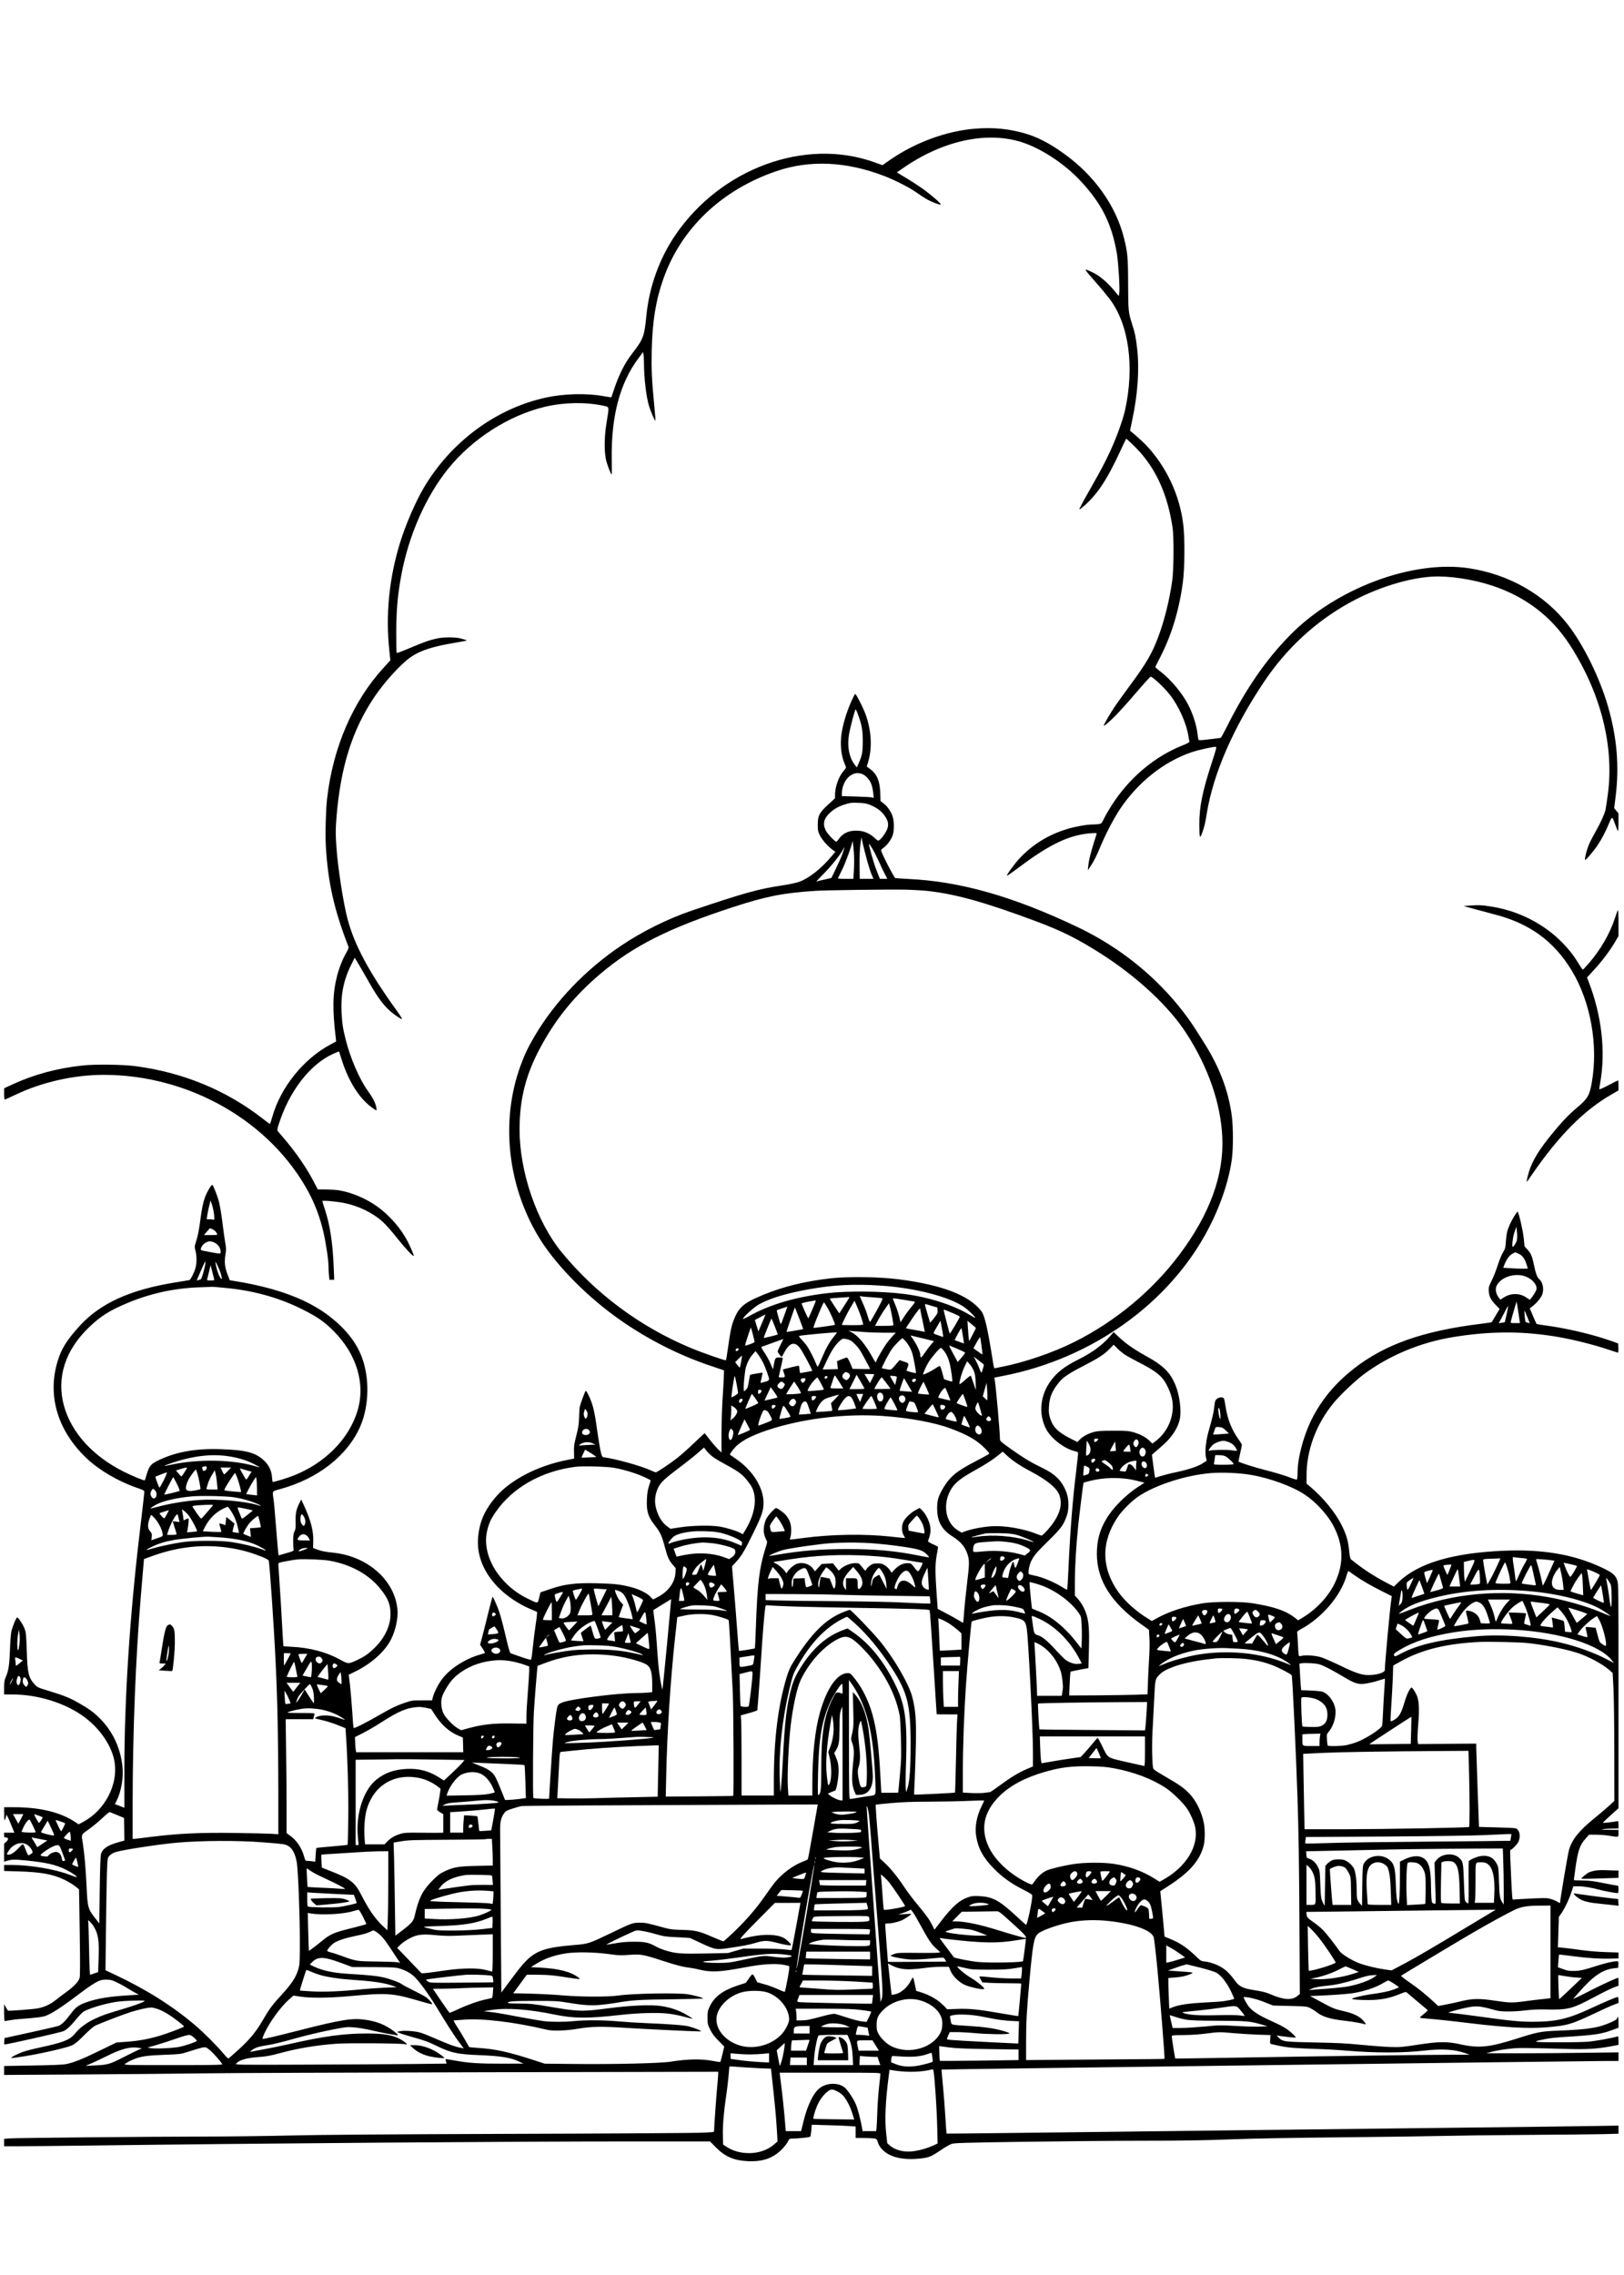 <?xml version="1.0" standalone="no"?>
<!DOCTYPE svg PUBLIC "-//W3C//DTD SVG 20010904//EN"
 "http://www.w3.org/TR/2001/REC-SVG-20010904/DTD/svg10.dtd">
<svg version="1.0" xmlns="http://www.w3.org/2000/svg"
 width="2363pt" height="3308pt" viewBox="0 0 2363 3308"
 preserveAspectRatio="xMidYMid meet">
<g transform="translate(0,3308) scale(0.1,-0.1)"
fill="#000000" stroke="none">
<path d="M14190 31209 c-414 -33 -862 -196 -1228 -446 l-122 -85 -128 46
c-1001 355 -2224 -94 -2883 -1059 -234 -343 -383 -756 -424 -1176 -29 -299
-45 -341 -200 -541 -118 -152 -202 -320 -280 -558 -15 -47 -29 -86 -30 -88 -1
-1 -54 7 -116 18 -243 44 -574 36 -834 -21 -725 -157 -1380 -640 -1778 -1311
-122 -206 -271 -551 -350 -813 -157 -515 -208 -1041 -151 -1564 l14 -133 -93
-102 c-450 -488 -742 -1162 -828 -1911 -18 -162 -28 -513 -18 -685 30 -527
118 -921 329 -1466 6 -15 -2 -38 -32 -89 -52 -91 -103 -218 -133 -335 -65
-253 -70 -483 -19 -905 l5 -50 -83 -44 c-393 -210 -727 -625 -847 -1056 -16
-55 -31 -100 -33 -100 -3 0 -52 36 -109 81 -529 411 -1156 669 -1845 760 -189
25 -587 30 -774 10 -374 -41 -703 -130 -1023 -277 l-116 -54 -1 -82 c0 -46 4
-83 8 -83 5 0 76 32 158 71 386 184 851 289 1284 289 1248 -1 2429 -679 2983
-1712 93 -175 163 -363 211 -566 38 -161 76 -414 76 -507 0 -33 3 -90 7 -127
l6 -68 35 0 35 0 -7 173 c-14 357 -53 618 -125 838 -23 69 -41 129 -41 133 0
13 197 -4 310 -26 216 -42 428 -145 574 -280 43 -39 131 -139 196 -222 121
-153 250 -292 250 -267 0 24 -71 184 -118 262 -101 174 -256 343 -418 458
-159 113 -370 202 -553 232 -36 6 -120 11 -187 12 l-120 1 -55 105 c-103 202
-272 446 -441 641 -40 47 -79 92 -86 101 -10 14 -8 31 13 97 152 483 456 876
794 1028 45 21 83 35 85 33 1 -2 15 -44 30 -94 99 -325 256 -579 441 -715 81
-59 79 -59 71 -9 -10 66 -48 141 -126 249 -119 166 -252 472 -318 735 -42 164
-53 236 -62 400 -14 253 30 476 137 689 l54 109 48 -79 c27 -44 92 -157 146
-252 116 -207 197 -323 285 -410 64 -65 193 -156 209 -150 5 2 -27 53 -70 113
-408 564 -623 964 -723 1345 -61 231 -142 754 -161 1045 -13 195 -13 242 0
415 58 736 226 1277 549 1760 147 220 392 489 536 587 141 96 317 152 650 208
85 14 156 28 159 30 4 5 -3 8 -82 30 -78 21 -249 22 -347 1 -113 -25 -187 -51
-393 -138 -103 -44 -191 -77 -195 -73 -4 4 -6 142 -6 308 2 336 20 536 75 832
108 575 354 1132 677 1535 354 440 887 781 1417 906 274 64 587 69 840 15 95
-21 91 1 51 -246 -33 -202 -36 -405 -10 -532 14 -70 72 -222 84 -223 3 0 3
100 1 222 -9 627 119 1110 391 1471 l65 87 7 -38 c3 -20 6 -73 6 -117 1 -229
33 -499 76 -637 26 -80 83 -212 90 -205 3 2 -4 96 -15 208 -37 380 -44 533
-38 814 10 428 60 733 172 1048 260 730 849 1288 1645 1559 483 164 1010 141
1560 -69 148 -56 366 -166 460 -232 47 -33 116 -78 153 -101 69 -42 205 -95
216 -84 9 9 -109 114 -226 202 -56 42 -172 119 -257 171 l-156 94 78 54 c584
410 1235 551 1750 382 286 -95 620 -317 852 -568 303 -327 446 -615 521 -1046
22 -129 46 -522 35 -580 l-8 -40 -37 45 c-122 152 -240 253 -357 306 -123 56
-125 60 61 -152 72 -81 161 -189 199 -238 282 -373 367 -986 225 -1626 -32
-142 -130 -411 -220 -602 -86 -183 -123 -252 -321 -601 -72 -126 -127 -231
-124 -234 3 -3 32 17 64 45 200 174 340 385 537 812 42 91 78 167 80 169 7 6
138 -120 212 -204 245 -281 397 -635 465 -1090 20 -137 17 -605 -5 -765 -40
-287 -115 -587 -206 -828 -89 -237 -175 -383 -408 -698 -77 -104 -170 -233
-207 -286 -69 -100 -176 -282 -176 -300 0 -5 22 8 48 30 97 82 212 203 415
440 114 133 213 242 219 242 29 0 192 -151 274 -255 138 -174 248 -422 279
-625 3 -25 9 -52 11 -61 4 -13 -19 -26 -103 -60 -410 -164 -777 -475 -1031
-875 -39 -61 -88 -145 -108 -187 -37 -74 -38 -75 -82 -81 -25 -3 -70 -6 -101
-6 -31 0 -104 -9 -163 -20 -349 -63 -649 -223 -880 -469 -75 -79 -196 -246
-186 -256 2 -3 81 52 174 122 454 342 742 476 1057 497 70 4 77 3 73 -12 -3
-9 -21 -68 -41 -130 -49 -159 -73 -256 -80 -332 l-6 -65 54 82 c32 48 78 141
113 225 80 198 207 443 302 585 260 388 638 688 1039 824 101 34 300 79 354
79 14 0 5 -37 -52 -210 -144 -439 -190 -662 -188 -927 1 -191 7 -209 42 -112
34 97 42 130 67 284 95 578 385 1242 831 1908 327 488 749 878 1249 1154 383
212 849 359 1202 378 243 14 593 -39 872 -132 483 -160 858 -446 1126 -858
450 -693 650 -1476 555 -2176 -14 -101 -29 -202 -34 -224 -17 -69 -67 -181
-139 -308 -38 -67 -84 -155 -101 -195 -31 -70 -65 -204 -58 -225 5 -16 130
130 190 223 61 94 106 181 162 313 44 102 42 103 91 -33 15 -41 31 -79 36 -84
4 -6 8 50 8 123 l0 132 -31 39 -32 39 21 168 c56 442 19 866 -113 1319 -121
413 -352 883 -579 1177 -337 437 -854 733 -1436 823 -826 127 -1947 -293
-2616 -979 -346 -354 -630 -765 -910 -1319 -46 -93 -88 -168 -92 -168 -4 0
-77 -9 -161 -20 -110 -14 -157 -17 -162 -9 -3 6 -9 41 -13 78 -13 126 -64 290
-135 429 -85 168 -254 371 -406 487 -41 32 -75 61 -75 64 0 3 29 62 65 131
170 327 281 690 336 1100 28 209 31 637 6 845 -53 433 -250 849 -551 1163 -46
48 -207 190 -223 197 -1 0 13 72 32 159 81 375 106 747 70 1046 -19 162 -27
203 -70 340 -57 182 -58 187 -60 584 -1 397 -8 468 -61 677 -118 470 -433 911
-874 1226 -218 155 -379 238 -567 293 -232 68 -464 90 -723 69z"/>
<path d="M12421 22952 c-81 -160 -152 -374 -176 -539 -23 -151 -6 -323 42
-431 12 -29 23 -58 23 -64 0 -6 -16 -28 -35 -49 -70 -78 -125 -231 -125 -348
l0 -49 -100 -92 c-129 -119 -150 -159 -151 -287 -1 -83 1 -98 29 -157 31 -66
115 -161 192 -218 l35 -25 -50 -59 c-157 -187 -335 -327 -479 -378 -42 -15
-153 -38 -273 -56 -321 -48 -538 -109 -1288 -362 -343 -116 -719 -302 -1025
-508 -517 -347 -960 -809 -1257 -1310 -101 -172 -148 -269 -210 -440 -291
-797 -190 -1738 268 -2493 225 -371 648 -811 1094 -1138 426 -313 914 -566
1415 -734 l185 -62 -3 -94 c-2 -52 -10 -202 -19 -334 -8 -132 -15 -359 -15
-504 l0 -263 -55 53 c-43 43 -107 120 -189 228 -2 2 -70 -61 -151 -139 -81
-79 -197 -181 -257 -228 -108 -83 -286 -202 -305 -202 -5 0 -40 14 -78 31
-138 62 -478 158 -658 185 -42 6 -43 7 -59 62 -15 57 -37 189 -75 457 -11 77
-32 180 -46 228 -28 98 -92 234 -104 221 -11 -12 -77 -192 -85 -231 -4 -17 -9
-87 -10 -155 -3 -103 -10 -147 -41 -267 -32 -126 -36 -155 -33 -237 1 -52 2
-94 2 -94 -1 0 -48 -9 -105 -21 -419 -82 -810 -283 -1023 -524 -176 -200 -255
-382 -271 -625 -15 -246 85 -488 289 -698 125 -129 311 -254 481 -323 44 -18
84 -36 88 -39 5 -4 -3 -81 -17 -171 -14 -90 -33 -242 -42 -336 -10 -95 -21
-178 -25 -184 -5 -9 -45 1 -146 36 -76 26 -145 51 -154 55 -10 6 -29 70 -58
192 -70 300 -101 407 -150 520 -25 59 -49 108 -53 108 -3 0 -29 -93 -57 -207
-28 -115 -67 -272 -88 -350 l-37 -141 38 -57 c20 -31 35 -59 33 -61 -2 -3 -33
-13 -68 -23 -224 -64 -443 -206 -559 -361 -55 -74 -112 -188 -131 -258 l-12
-48 -146 0 c-141 0 -149 -1 -253 -36 -116 -40 -194 -77 -343 -163 -219 -127
-390 -213 -401 -202 -2 2 -11 111 -19 243 -9 131 -24 305 -33 385 l-18 146 89
43 c238 115 441 296 529 475 63 127 101 300 92 420 -32 425 -425 780 -924 835
-137 15 -184 24 -250 49 l-55 21 3 95 c5 152 -36 311 -136 525 l-39 85 -30
-60 c-43 -87 -55 -146 -52 -265 2 -87 0 -111 -16 -140 -14 -26 -19 -57 -19
-125 -1 -49 1 -105 4 -124 6 -38 17 -32 -151 -80 l-66 -19 -12 117 c-6 64 -20
233 -31 376 -11 143 -24 289 -30 325 -18 123 -24 114 93 145 554 151 986 489
1171 917 127 296 136 697 21 1003 -78 209 -228 401 -450 578 -318 252 -758
421 -1366 523 l-105 17 -26 66 c-48 120 -57 198 -36 319 10 58 9 85 -6 168 -9
54 -28 189 -41 299 -14 110 -36 242 -50 294 -26 96 -84 240 -97 241 -15 0 -77
-105 -102 -171 -30 -81 -50 -176 -71 -339 -18 -143 -37 -238 -66 -327 -19 -58
-19 -64 -5 -121 21 -77 20 -184 0 -253 -20 -68 -71 -169 -87 -173 -7 -2 -101
-18 -209 -35 -656 -106 -1089 -303 -1389 -632 -185 -204 -264 -329 -319 -508
-155 -502 -4 -1012 417 -1414 180 -172 464 -339 735 -432 101 -35 108 -39 108
-64 0 -14 -29 -270 -65 -568 -147 -1231 -225 -2432 -225 -3464 l0 -557 -69 27
-69 26 23 45 c71 142 105 343 86 510 -32 283 -154 529 -357 720 -77 73 -136
114 -268 190 -135 78 -223 114 -441 180 -160 48 -172 54 -208 93 -92 101 -107
162 -117 482 -7 221 -11 269 -29 323 -19 57 -93 172 -111 172 -14 0 -71 -139
-85 -207 -7 -37 -17 -158 -20 -268 -8 -217 -21 -302 -60 -390 -21 -49 -25 -72
-25 -156 l0 -99 118 0 c379 0 784 -128 1057 -334 233 -175 403 -434 434 -661
46 -325 -144 -685 -449 -853 l-76 -41 -44 30 c-215 145 -517 219 -896 219
l-144 0 1 -102 c1 -96 2 -101 14 -73 8 17 14 39 15 50 0 33 17 5 69 -122 l50
-123 -75 0 -74 0 0 -35 c0 -31 3 -35 25 -35 40 0 43 -29 7 -61 l-32 -29 0
-131 0 -131 23 7 c85 27 118 28 284 12 302 -30 437 -60 588 -133 83 -40 172
-101 162 -110 -2 -3 -51 13 -108 35 -206 79 -571 141 -831 141 l-118 0 0 -43
0 -44 212 -6 c327 -10 494 -41 662 -120 50 -24 120 -65 154 -92 34 -26 62 -49
62 -49 1 -1 5 -282 10 -626 7 -461 6 -635 -2 -664 -16 -52 -83 -124 -186 -198
-48 -34 -118 -88 -157 -119 -82 -65 -166 -105 -267 -124 -68 -13 -426 -40
-433 -33 -2 2 -15 23 -29 48 l-26 45 0 -122 c0 -68 3 -123 8 -123 4 0 43 6 87
14 44 8 132 17 195 21 63 4 159 13 212 20 88 12 108 19 202 70 58 32 182 116
277 187 349 263 399 292 504 291 59 0 82 -6 145 -35 41 -19 107 -54 145 -78
39 -24 96 -58 127 -75 l58 -31 -193 -12 c-237 -16 -400 -42 -539 -88 -140 -46
-183 -76 -263 -184 -74 -99 -125 -149 -172 -169 -18 -7 -203 -50 -410 -95
l-378 -83 -3 -46 c-2 -26 -1 -47 2 -47 42 0 811 173 860 194 45 19 105 75 185
173 35 43 80 90 99 105 44 35 243 101 402 133 97 20 167 27 315 32 134 4 187
2 180 -5 -18 -19 -156 -69 -333 -121 -238 -71 -282 -86 -401 -142 -116 -55
-213 -128 -281 -212 -73 -90 -173 -129 -514 -202 -93 -20 -205 -49 -249 -65
-86 -32 -178 -81 -161 -87 6 -2 96 10 200 27 238 38 612 124 684 158 40 19 86
57 170 142 64 65 135 127 159 140 73 36 408 165 531 204 63 19 155 43 204 52
83 15 93 15 150 -1 103 -28 230 -106 390 -238 16 -13 25 -26 20 -29 -35 -21
-250 -102 -349 -131 -165 -49 -314 -76 -485 -88 l-145 -10 -255 -124 c-263
-128 -387 -176 -500 -194 -36 -6 -248 -14 -472 -17 l-408 -7 0 -65 0 -65 1128
7 c620 4 1413 11 1762 16 349 5 2180 12 4068 16 l3432 7 0 -34 c0 -19 -7 -104
-15 -189 -13 -129 -45 -586 -45 -641 0 -14 -28 -17 -212 -23 -117 -4 -1367
-12 -2778 -16 -1795 -6 -2751 -13 -3185 -24 -341 -8 -903 -15 -1250 -15 -743
-1 -2704 -19 -2822 -27 l-83 -6 0 -54 0 -54 233 0 c127 0 576 5 997 10 2572
33 6156 60 7893 60 l1148 0 82 -83 c135 -138 265 -194 467 -204 215 -10 368
42 495 171 39 39 79 90 89 114 13 30 25 42 40 42 124 3 279 19 286 30 4 7 11
49 15 93 l7 80 236 -7 c130 -3 274 -9 320 -13 l82 -6 0 -83 0 -84 109 0 c59 0
128 -3 153 -6 44 -6 45 -7 62 -60 12 -37 32 -69 66 -104 106 -109 293 -154
535 -130 140 14 170 26 313 123 60 41 131 82 158 91 44 14 174 18 1060 31 555
8 1338 15 1739 15 542 0 865 5 1255 20 346 13 903 23 1635 30 611 6 1268 15
1460 20 193 5 746 12 1230 15 484 3 980 8 1103 11 l222 6 0 59 0 59 -307 -5
c-170 -4 -1293 -17 -2498 -31 -1204 -13 -3265 -38 -4579 -54 -1314 -16 -2391
-28 -2393 -26 -2 2 -10 113 -18 247 -8 134 -24 342 -36 462 -12 119 -20 219
-18 222 5 4 9366 125 9687 125 l162 0 0 63 0 62 -487 -6 c-269 -4 -702 -7
-963 -7 l-475 0 90 24 c50 13 155 31 235 40 149 17 172 17 880 -2 252 -7 413
3 598 37 l122 23 0 64 c0 56 -2 63 -17 58 -90 -26 -323 -67 -427 -76 -141 -11
-706 -12 -746 -1 -20 6 -11 10 50 24 128 29 187 36 440 52 363 23 455 38 618
98 l82 30 0 79 c0 45 -4 78 -10 78 -5 0 -10 -8 -10 -18 0 -14 -22 -29 -77 -54
-187 -86 -336 -110 -778 -127 -255 -10 -301 -19 -605 -116 -403 -128 -556
-143 -835 -80 -178 40 -312 38 -615 -10 -214 -33 -248 -36 -385 -32 -82 2
-271 17 -420 31 -216 22 -353 29 -680 35 -451 9 -473 12 -531 72 l-29 31 35
-6 c59 -10 203 -26 230 -26 23 1 20 6 -36 58 -76 71 -132 105 -314 187 -163
73 -262 136 -313 198 -40 49 -92 147 -78 147 68 0 185 -29 296 -73 l130 -51
245 -6 c245 -6 245 -6 300 -34 30 -16 68 -40 84 -53 82 -68 196 -104 411 -128
135 -16 251 -36 288 -50 29 -12 20 13 -23 59 -51 55 -140 98 -260 126 -155 36
-169 41 -343 135 l-166 90 67 2 c224 8 470 25 552 38 179 29 336 82 451 151
31 19 62 34 68 34 19 0 162 -93 154 -100 -4 -4 -40 -19 -80 -33 -72 -26 -159
-44 -353 -71 -94 -14 -235 -48 -247 -60 -12 -11 106 -21 247 -20 176 2 297 25
450 88 82 33 86 34 105 17 11 -10 81 -69 155 -131 74 -62 139 -116 143 -120 4
-4 -20 -28 -53 -54 -33 -26 -60 -51 -60 -55 0 -5 46 -11 103 -15 111 -8 333
-31 662 -71 495 -59 819 -76 1070 -56 307 24 371 43 733 215 108 52 225 104
260 116 l62 23 0 43 c0 30 -4 44 -13 44 -20 0 -181 -68 -364 -153 -356 -167
-525 -206 -873 -207 -188 0 -346 16 -765 75 -146 21 -421 55 -449 55 -59 1
242 81 339 90 93 9 144 1 345 -55 72 -21 263 -20 429 1 79 10 179 15 271 13
358 -7 393 2 756 195 108 58 225 115 260 127 l64 23 0 58 c0 32 -2 58 -3 58
-18 0 -232 -97 -361 -163 -88 -46 -192 -97 -229 -115 l-68 -31 89 102 c202
231 342 327 507 345 l60 7 3 48 c3 43 1 47 -20 47 -55 0 -159 -24 -286 -64
-203 -65 -256 -77 -346 -77 -64 -1 -96 5 -154 27 l-74 27 7 91 c4 50 8 92 10
94 1 1 87 -9 191 -23 219 -29 403 -41 562 -37 l112 3 0 43 0 43 -182 6 c-114
3 -251 15 -363 30 -99 14 -215 29 -259 33 l-78 7 7 221 7 221 41 59 c49 73
108 197 143 304 l27 82 77 0 c74 0 202 -22 320 -55 52 -14 220 -45 248 -45 8
0 12 18 12 55 0 47 -3 55 -18 55 -10 0 -99 16 -198 36 -147 30 -202 37 -306
38 -71 1 -128 4 -128 7 0 3 9 70 20 150 38 277 66 360 153 455 l49 54 102 0
c55 0 142 -7 191 -15 139 -23 135 -24 135 35 l0 50 -137 1 c-106 1 -126 3 -88
9 28 5 89 9 138 9 l87 1 0 55 c0 52 -1 55 -22 51 -53 -11 -200 -28 -204 -23
-3 3 47 51 110 108 l116 104 0 1632 c0 1607 0 1633 -20 1686 -28 75 -67 108
-215 178 -408 194 -867 273 -1440 248 -739 -32 -1234 -179 -1522 -452 l-72
-69 -113 59 c-186 98 -345 203 -513 339 -8 6 -18 53 -24 120 -14 145 -40 236
-108 373 -88 179 -265 397 -447 551 l-65 55 0 110 c-3 373 140 757 395 1065
95 116 314 323 438 415 369 274 824 464 1298 541 522 85 969 89 1457 14 250
-39 567 -116 817 -200 65 -22 122 -40 126 -40 5 0 8 30 6 67 l-3 67 -125 44
c-261 91 -642 180 -930 217 -69 9 -128 19 -132 23 -4 4 -28 56 -53 117 l-46
109 33 25 c53 40 105 97 134 147 47 79 31 202 -32 255 -25 20 -51 88 -68 176
-30 148 -47 192 -96 247 l-47 51 -12 120 c-11 111 -75 385 -90 385 -11 0 -86
-124 -114 -189 -38 -88 -47 -129 -56 -246 -6 -91 -10 -106 -43 -160 -20 -33
-53 -114 -74 -180 -20 -66 -59 -165 -86 -220 -46 -92 -49 -105 -46 -160 5 -78
30 -127 100 -200 l58 -59 -57 -96 c-31 -52 -57 -96 -59 -98 -1 -2 -73 -12
-159 -23 -844 -104 -1399 -301 -1850 -655 -254 -200 -443 -421 -585 -686 -135
-253 -230 -597 -230 -831 0 -49 -4 -89 -10 -92 -6 -4 -57 11 -113 34 -56 22
-201 66 -322 97 -178 45 -395 114 -414 130 -2 1 9 54 23 116 14 62 26 119 26
127 0 7 -22 44 -49 81 -97 133 -161 293 -187 470 -9 58 -20 113 -25 123 -14
25 -72 22 -104 -6 -23 -19 -28 -34 -36 -108 -10 -93 -27 -165 -84 -364 -40
-143 -56 -302 -37 -383 l10 -44 -58 -37 c-73 -47 -202 -90 -393 -131 -82 -17
-182 -43 -224 -56 -41 -14 -76 -24 -77 -22 -1 1 -12 77 -24 168 l-21 165 28
25 c15 14 67 59 115 100 161 137 258 298 270 445 10 132 -18 312 -68 437 -78
191 -179 292 -436 432 -159 87 -296 182 -385 268 l-81 77 -56 -65 c-113 -128
-258 -234 -458 -334 -197 -99 -302 -179 -396 -303 -160 -211 -188 -490 -71
-711 74 -139 271 -288 425 -321 18 -4 35 -12 38 -19 3 -7 -9 -120 -25 -252
-53 -420 -90 -890 -115 -1446 -7 -158 -15 -290 -18 -294 -4 -3 -31 10 -62 30
-123 78 -302 154 -422 176 -34 7 -66 15 -72 19 -18 11 3 131 33 191 42 83 73
120 261 305 182 179 210 220 260 365 29 84 26 235 -6 320 -64 173 -160 271
-360 367 -162 78 -266 141 -462 280 -130 92 -148 108 -148 132 0 99 -55 730
-76 862 l-5 36 138 27 c1290 254 2414 1060 2976 2137 180 344 304 718 343
1029 18 150 18 444 -1 598 -45 361 -174 709 -392 1057 -172 275 -213 336 -312
465 -394 515 -928 945 -1531 1233 -947 452 -1718 671 -2486 706 -96 5 -176 10
-178 12 -34 36 -206 375 -206 405 0 6 16 22 35 35 47 31 107 111 131 174 29
77 26 232 -6 305 -31 71 -74 129 -126 169 l-42 31 -4 123 c-7 174 -49 271
-150 346 l-46 34 14 46 c68 215 57 467 -32 715 -24 68 -110 243 -138 281 -13
18 -15 17 -35 -23z m59 -250 c58 -154 74 -240 74 -397 0 -160 -8 -207 -61
-327 l-26 -58 -34 45 c-78 103 -108 261 -80 431 19 114 88 374 98 368 4 -2 17
-30 29 -62z m53 -873 c55 -15 120 -83 145 -150 11 -31 24 -89 28 -129 l7 -73
-24 7 c-13 4 -117 10 -231 13 l-208 6 0 41 c0 97 47 200 112 249 59 44 107 54
171 36z m136 -457 c94 -40 159 -89 205 -157 49 -70 59 -122 38 -184 -17 -51
-79 -141 -114 -165 -21 -15 -24 -14 -58 17 -86 82 -175 119 -286 118 -111 0
-193 -41 -251 -123 -14 -21 -29 -38 -34 -38 -20 0 -130 116 -153 162 -47 94
-31 170 51 250 61 59 131 100 213 126 93 30 104 31 217 27 85 -3 114 -9 172
-33z m-53 -803 c19 -69 47 -158 63 -198 l30 -71 -100 0 -99 0 -2 133 c-3 189
1 301 14 392 l12 80 23 -105 c14 -58 40 -162 59 -231z m-191 106 c4 -62 4
-172 0 -244 l-8 -131 -114 0 c-63 0 -113 3 -111 8 2 4 29 59 60 123 52 103
146 362 149 407 3 42 17 -59 24 -163z m263 73 c22 -35 63 -115 92 -178 28 -63
69 -150 91 -192 l40 -78 -54 0 -54 0 -52 132 c-41 104 -118 378 -106 378 2 0
21 -28 43 -62z m-428 -79 c-16 -46 -60 -145 -97 -220 l-66 -136 -101 -23 c-55
-12 -107 -25 -115 -28 -9 -3 39 48 105 114 108 106 254 291 287 362 22 48 15
11 -13 -69z m1240 -545 c409 -46 823 -161 1570 -439 379 -141 622 -263 965
-483 525 -338 978 -762 1228 -1150 318 -492 499 -1014 522 -1507 26 -552 -182
-1122 -624 -1710 -393 -524 -927 -967 -1526 -1268 -312 -156 -726 -298 -1055
-362 -47 -9 -92 -18 -101 -21 -13 -4 -18 10 -28 73 -78 499 -121 689 -172 757
-174 228 -564 380 -1194 462 -287 37 -737 44 -998 15 -368 -41 -691 -120 -982
-240 -290 -120 -360 -182 -435 -383 -29 -79 -46 -163 -75 -373 -15 -104 -29
-192 -32 -195 -8 -9 -332 104 -508 177 -736 306 -1383 786 -1883 1394 -364
445 -612 1169 -612 1785 1 459 96 820 327 1236 218 395 485 718 843 1022 479
408 999 670 1935 975 485 158 726 206 1205 237 148 10 1088 22 1310 17 102 -3
246 -11 320 -19z m-10385 -4708 c6 -72 5 -78 -10 -72 -9 3 -35 6 -57 6 l-40 0
7 53 c4 28 16 90 28 137 l20 84 22 -65 c12 -36 26 -100 30 -143z m18955 -374
c-10 -38 -44 -92 -59 -92 -16 0 2 148 27 218 l27 74 8 -81 c5 -51 4 -95 -3
-119z m-18969 158 c32 -17 59 -51 59 -76 0 -2 -43 -4 -96 -4 l-96 0 42 50 c23
28 44 50 46 50 3 0 23 -9 45 -20z m0 -181 c63 -21 109 -80 109 -139 0 -36 4
-36 -136 -10 -165 30 -157 27 -149 58 8 34 42 71 80 88 37 17 53 17 96 3z
m18992 -168 c55 -24 89 -67 116 -148 12 -34 21 -65 21 -68 0 -6 -148 -5 -267
4 l-91 6 23 57 c30 73 69 124 114 148 20 11 37 19 38 20 1 0 21 -9 46 -19z
m-19108 -163 c-8 -59 -51 -205 -63 -211 -4 -2 -19 -7 -34 -11 l-26 -6 60 140
c33 77 63 140 65 140 3 0 2 -24 -2 -52z m229 -135 c19 -72 19 -76 6 -68 -28
17 -66 122 -86 235 -7 45 64 -105 80 -167z m-99 -70 c5 -22 2 -23 -51 -23 -41
0 -55 3 -51 13 2 6 15 56 28 111 l23 98 23 -88 c12 -49 25 -99 28 -111z
m19080 36 c100 -37 172 -120 162 -186 -5 -27 -45 -93 -94 -152 -2 -3 -25 10
-51 29 -96 68 -225 70 -329 4 l-52 -33 -25 32 c-35 46 -50 110 -36 153 45 134
264 213 425 153z m-9375 -134 c509 -34 1020 -169 1225 -324 60 -45 145 -129
145 -142 0 -5 -30 10 -67 33 -242 148 -606 266 -969 312 -318 41 -824 46
-1119 11 -459 -54 -837 -165 -1142 -337 -46 -26 -83 -42 -83 -36 0 23 167 174
231 209 170 93 391 159 724 220 357 65 663 80 1055 54z m-9524 -35 c396 -38
768 -142 1098 -307 221 -111 322 -180 454 -312 343 -340 474 -776 352 -1172
-126 -408 -470 -755 -930 -937 -86 -34 -275 -92 -301 -92 -4 0 -9 31 -11 68
-7 98 -46 179 -119 246 -125 116 -264 151 -639 163 -350 11 -632 -39 -880
-155 -126 -60 -148 -85 -187 -216 -12 -44 -24 -81 -26 -83 -8 -7 -186 66 -304
125 -456 229 -766 572 -873 963 -110 404 17 802 362 1135 167 162 308 251 567
358 328 137 675 213 1031 226 102 3 190 7 195 8 6 1 100 -7 211 -18z m9411
-136 c67 -4 126 -10 132 -14 8 -4 -19 -63 -79 -171 -50 -90 -94 -167 -99 -172
-4 -4 -18 27 -31 70 -22 77 -43 130 -95 247 l-26 59 38 -6 c21 -3 93 -9 160
-13z m-347 2 c0 -3 -33 -57 -74 -120 l-74 -115 -70 106 c-39 59 -70 109 -68
110 2 2 61 7 132 12 71 4 135 9 142 10 6 0 12 -1 12 -3z m784 -36 c72 -12 141
-23 154 -26 22 -4 20 -9 -36 -77 -33 -40 -82 -106 -109 -148 l-50 -77 -18 77
c-9 42 -33 114 -52 161 -20 47 -37 91 -40 98 -7 16 -2 16 151 -8z m-1274 -16
c0 -12 -104 -254 -109 -254 -7 0 -96 200 -96 215 0 8 81 26 198 44 4 0 7 -2 7
-5z m661 -239 c16 -49 29 -96 29 -102 0 -10 -38 -13 -155 -13 -85 0 -155 2
-155 4 0 15 89 194 132 264 l52 86 33 -75 c19 -41 47 -114 64 -164z m9563 65
l22 -150 -69 0 c-67 0 -69 1 -64 23 34 129 83 294 85 287 2 -5 13 -77 26 -160z
m-10052 70 c45 -77 114 -237 106 -246 -5 -4 -284 -44 -309 -44 -10 0 21 85 94
256 28 68 55 120 58 116 3 -4 26 -41 51 -82z m943 -150 c8 -47 15 -91 15 -97
0 -10 -33 -13 -134 -13 l-134 0 47 88 c26 48 72 122 102 164 l54 77 18 -67
c10 -37 24 -105 32 -152z m577 179 l76 -22 4 -41 c4 -37 -1 -48 -51 -113 -31
-40 -57 -69 -58 -65 -2 4 -20 67 -42 140 -33 112 -37 133 -23 129 10 -2 51
-15 94 -28z m8361 -116 c-14 -65 -26 -119 -27 -119 0 -1 -21 -5 -45 -9 l-44
-7 50 93 c28 52 58 109 67 127 9 17 18 32 20 32 2 0 -7 -53 -21 -117z m-10495
25 c-17 -46 -38 -105 -48 -133 -11 -31 -20 -44 -23 -35 -19 50 -58 192 -54
196 3 3 38 16 78 29 41 12 75 23 76 24 1 1 -12 -36 -29 -81z m201 -88 c33 -85
58 -156 57 -157 -4 -4 -238 -44 -241 -41 -2 2 24 83 58 180 33 98 62 176 64
175 1 -2 29 -73 62 -157z m1761 131 c0 -5 15 -81 34 -168 l33 -160 -101 19
c-56 10 -118 21 -139 25 -21 3 -36 9 -35 12 2 3 45 68 96 144 84 123 112 155
112 128z m505 -69 c39 -17 70 -34 70 -39 0 -17 -140 -252 -146 -245 -5 6 -89
332 -89 347 0 5 53 -15 165 -63z m8329 -45 l35 -89 -27 7 c-15 3 -30 9 -34 13
-7 8 -23 169 -15 162 3 -3 21 -45 41 -93z m-11137 -86 l-52 -122 -26 83 -25
83 75 40 c42 23 77 40 78 40 2 -1 -21 -56 -50 -124z m187 -50 c25 -63 45 -116
43 -117 -5 -5 -202 -53 -205 -50 -1 2 23 67 55 145 31 77 58 139 59 138 1 -1
23 -53 48 -116z m2450 -150 c-2 -2 -23 3 -46 12 -24 9 -56 21 -71 26 -32 12
-34 6 37 126 l40 70 22 -115 c12 -63 20 -117 18 -119z m475 128 c1 -4 -21 -48
-48 -99 l-49 -93 -6 39 c-3 22 -8 88 -12 148 l-7 110 61 -50 c34 -27 61 -52
61 -55z m-3245 -92 c14 -55 26 -104 26 -111 0 -11 -130 -60 -138 -51 -2 2 15
62 39 134 24 72 44 129 45 128 1 -1 14 -46 28 -100z m3057 -25 c9 -59 16 -108
15 -108 0 -1 -31 10 -68 24 l-68 25 46 89 c26 49 49 86 53 83 3 -4 13 -55 22
-113z m-1432 58 c74 -6 207 -10 295 -10 l160 0 -40 -42 c-23 -24 -61 -70 -86
-103 -51 -68 -158 -253 -158 -272 0 -27 -17 -11 -49 50 -103 191 -219 330
-313 375 l-43 21 50 -5 c28 -2 111 -9 184 -14z m-447 -68 c-60 -73 -115 -170
-177 -317 -25 -60 -50 -114 -54 -118 -4 -4 -16 14 -26 40 -25 67 -92 200 -128
253 -16 25 -52 68 -80 97 -36 37 -46 54 -36 57 35 12 536 57 547 50 2 -2 -18
-29 -46 -62z m1306 -27 l152 -37 -42 -49 c-24 -27 -66 -83 -94 -125 -52 -76
-64 -80 -64 -21 -1 44 -59 162 -127 256 -17 23 -16 23 2 18 11 -3 89 -22 173
-42z m844 -110 c9 -66 15 -121 14 -122 -1 -1 -31 19 -67 44 l-65 47 45 82 c25
46 49 80 52 76 4 -4 13 -61 21 -127z m-1907 83 c33 -18 100 -85 133 -134 22
-32 152 -272 152 -280 0 -3 -57 -3 -127 -2 l-127 3 -35 83 c-19 45 -41 82 -48
82 -7 0 -42 -12 -79 -27 l-65 -27 6 -57 7 -58 -111 -3 c-61 -2 -111 -2 -111
-2 0 1 24 53 54 116 70 150 126 237 186 291 46 42 51 44 92 37 24 -3 57 -14
73 -22z m792 0 c43 -46 82 -111 104 -177 18 -50 63 -291 56 -297 -6 -6 -137
28 -137 36 0 4 7 24 15 43 24 58 20 64 -51 87 l-65 22 -37 -43 c-93 -110 -79
-101 -151 -90 -35 6 -66 13 -69 15 -8 8 102 219 148 282 37 52 136 153 151
154 3 0 19 -15 36 -32z m-1812 -69 c-43 -85 -45 -92 -31 -112 27 -39 43 -57
49 -57 4 0 20 26 36 58 77 147 152 171 230 71 36 -45 187 -327 179 -334 -2 -1
-42 -9 -90 -17 l-86 -15 -6 30 c-3 16 -6 40 -6 53 0 15 -6 24 -16 24 -13 0
-213 -50 -222 -55 -1 -1 5 -21 13 -45 23 -65 21 -70 -30 -70 -25 0 -45 2 -45
4 0 3 14 63 30 134 17 72 30 135 30 141 0 7 -20 11 -50 11 -58 0 -62 -5 -80
-104 l-13 -68 -36 84 c-20 47 -60 119 -89 161 -37 54 -49 79 -40 82 16 6 312
113 316 114 1 1 -18 -40 -43 -90z m5010 -136 c33 -22 124 -72 202 -112 247
-125 338 -197 402 -316 81 -151 109 -275 91 -406 -23 -171 -111 -324 -246
-426 l-46 -35 -41 40 c-56 54 -135 96 -232 124 -73 21 -99 23 -300 23 -185 -1
-230 -4 -285 -20 -81 -23 -155 -64 -199 -109 l-34 -35 -96 48 c-188 95 -262
169 -303 304 -17 57 -20 86 -15 166 7 132 47 229 146 349 58 73 145 131 350
237 230 118 304 167 386 250 l60 61 50 -51 c28 -29 77 -70 110 -92z m-2332 35
c16 -8 11 -17 -40 -77 l-58 -67 -62 115 c-35 64 -63 119 -63 123 0 6 171 -66
223 -94z m-3283 42 c0 -13 -29 -32 -39 -26 -17 11 -1 44 20 39 10 -3 19 -9 19
-13z m2980 -17 c43 -53 75 -125 94 -213 20 -98 38 -232 31 -239 -3 -3 -31 4
-62 14 l-57 20 -24 90 c-13 50 -28 94 -33 99 -5 6 -32 -7 -67 -32 -56 -39
-171 -96 -179 -88 -7 7 37 108 77 176 37 63 163 210 180 210 5 0 23 -17 40
-37z m-2651 -133 c34 -58 67 -137 100 -239 20 -60 16 -67 -47 -85 -32 -9 -61
-16 -64 -16 -3 0 2 32 13 72 10 40 16 74 14 76 -4 4 -176 -25 -181 -31 -2 -2
-10 -45 -18 -97 -13 -81 -20 -99 -43 -119 l-28 -25 -3 35 c-6 51 17 268 32
319 22 74 56 137 98 185 l41 47 24 -29 c13 -15 41 -57 62 -93z m-295 -31 c-9
-46 -17 -85 -19 -87 -1 -2 -17 16 -35 38 l-33 41 48 49 c27 27 50 48 52 47 1
-2 -5 -41 -13 -88z m3523 -34 c13 -10 11 -23 -24 -125 -3 -8 -17 18 -33 60
-15 41 -41 97 -56 125 l-28 49 64 -49 c35 -28 70 -55 77 -60z m-136 -103 c16
-43 23 -84 25 -167 l4 -110 -33 95 c-18 52 -35 102 -38 110 -5 11 -27 -4 -87
-58 -48 -43 -82 -67 -82 -58 0 47 36 170 71 245 l41 86 38 -43 c22 -24 49 -69
61 -100z m-1836 -24 c39 -17 43 -54 11 -86 -25 -25 -28 -26 -53 -12 -41 23
-48 56 -18 86 28 28 26 28 60 12z m385 -23 c0 -3 -14 -33 -31 -67 l-31 -61
-20 34 c-11 19 -29 49 -40 67 l-20 32 71 0 c39 0 71 -2 71 -5z m-501 -122 l51
-83 -96 0 c-73 0 -95 3 -91 13 2 6 17 51 33 99 23 73 30 84 39 70 7 -9 35 -54
64 -99z m358 -80 c4 -10 -21 -13 -106 -13 l-111 0 52 104 52 105 54 -92 c30
-51 56 -98 59 -104z m473 164 c-1 -7 -6 -36 -13 -65 l-12 -52 -38 64 c-20 36
-37 66 -37 68 0 2 22 1 50 0 29 -3 50 -9 50 -15z m-2332 -104 c12 -65 22 -123
22 -130 0 -12 -89 -68 -96 -60 -7 7 38 307 46 307 4 0 16 -53 28 -117z m1322
103 c0 -8 -7 -17 -16 -20 -23 -9 -24 -8 -24 14 0 13 7 20 20 20 11 0 20 -6 20
-14z m859 -91 l60 -80 -116 -3 c-64 -1 -118 -1 -120 2 -2 2 20 43 49 90 29 47
56 82 60 78 4 -4 34 -43 67 -87z m-954 -1 c26 -47 45 -88 42 -91 -8 -7 -227
-26 -233 -20 -11 11 42 102 87 149 25 27 48 48 51 48 4 0 27 -39 53 -86z
m-225 58 c0 -11 -9 -27 -21 -38 -20 -18 -21 -18 -35 1 -26 35 -15 50 39 54 10
1 17 -6 17 -17z m1475 -52 c21 -36 46 -79 57 -97 l19 -32 -88 6 c-48 3 -90 7
-91 9 -4 3 11 52 40 132 11 29 21 52 23 50 2 -2 20 -32 40 -68z m133 44 c-5
-25 -35 -41 -49 -27 -18 18 -3 43 26 43 19 0 26 -5 23 -16z m-1927 -43 c23
-19 23 -21 9 -47 -23 -42 -44 -51 -74 -31 -32 22 -33 41 -1 72 29 30 36 31 66
6z m209 -62 c28 -45 48 -85 43 -89 -9 -9 -213 -21 -213 -13 0 6 111 183 115
183 2 0 26 -37 55 -81z m1872 -15 c21 -48 38 -89 38 -91 0 -6 -151 7 -162 13
-4 3 11 43 34 89 23 46 44 82 47 80 2 -3 21 -44 43 -91z m886 -144 l-3 -34
-33 29 -32 30 27 98 28 99 8 -94 c4 -51 6 -109 5 -128z m-3056 9 c-4 -4 -48
-16 -98 -26 l-91 -20 46 98 45 97 52 -71 c29 -40 49 -75 46 -78z m2484 46 c19
-50 34 -90 34 -91 0 -2 -175 39 -178 42 -2 1 6 22 18 46 25 48 69 100 83 95 5
-1 24 -43 43 -92z m-2716 45 c0 -16 -26 -40 -44 -40 -3 0 -6 14 -6 30 0 25 4
30 25 30 18 0 25 -5 25 -20z m1746 -28 c44 -29 32 -122 -16 -122 -24 0 -40 21
-47 62 -7 48 29 83 63 60z m-1841 -69 c22 -32 43 -62 47 -69 5 -8 -23 -25 -89
-53 -53 -22 -97 -40 -98 -38 -4 4 89 217 95 217 3 -1 23 -26 45 -57z m1552 -2
c-12 -33 -23 -59 -24 -57 -1 1 -14 28 -28 59 l-25 57 49 0 50 0 -22 -59z
m1510 -33 c18 -50 31 -93 28 -96 -5 -5 -155 49 -155 56 0 10 82 132 89 132 3
0 21 -41 38 -92z m-1894 20 l-62 -63 11 -53 c6 -29 9 -55 6 -58 -3 -2 -58 -7
-122 -11 l-116 -6 22 52 c12 29 40 73 62 97 36 38 53 47 141 73 55 17 104 30
110 30 5 1 -18 -27 -52 -61z m992 46 c27 -11 38 -53 20 -80 -8 -13 -23 -24
-32 -24 -45 0 -73 77 -35 99 20 12 25 13 47 5z m-1270 -14 c3 -5 -5 -21 -20
-35 -30 -31 -45 -25 -45 16 0 25 4 29 29 29 17 0 33 -4 36 -10z m513 -12 c11
-13 32 -53 45 -90 l24 -68 -31 -5 c-75 -12 -228 -26 -233 -21 -9 9 61 129 98
168 41 43 67 48 97 16z m335 -66 c20 -48 37 -91 37 -95 0 -4 -47 -7 -105 -7
-58 0 -105 2 -105 5 0 17 117 185 129 185 4 0 23 -39 44 -88z m290 -23 c27
-50 46 -93 44 -96 -7 -6 -173 8 -186 17 -8 4 4 34 35 88 25 45 49 82 53 82 3
0 28 -41 54 -91z m-2208 60 c7 -11 -22 -49 -37 -49 -15 0 -21 30 -8 45 15 18
36 20 45 4z m769 -10 c16 -23 12 -43 -12 -71 -19 -22 -40 -23 -64 -1 -23 21
-23 34 3 67 25 31 53 33 73 5z m194 -108 l30 -89 -85 -7 c-46 -4 -86 -5 -87
-3 -2 1 5 36 15 77 21 82 40 111 75 111 19 0 26 -12 52 -89z m1510 83 c26 -5
33 -15 57 -76 15 -38 25 -71 22 -74 -7 -7 -153 7 -167 16 -10 6 -9 18 5 52 9
23 21 53 26 66 9 24 12 25 57 16z m984 -101 c15 -53 26 -98 25 -100 -9 -8 -65
39 -81 69 -19 35 -19 38 -2 82 10 25 21 46 24 46 4 0 19 -44 34 -97z m-647
-20 c22 -47 42 -91 44 -96 4 -11 -7 -9 -131 24 l-77 21 57 68 c31 38 59 69 62
69 3 1 23 -38 45 -86z m-2330 68 c7 -12 -35 -52 -47 -45 -4 3 -8 16 -8 30 0
19 5 24 24 24 14 0 27 -4 31 -9z m179 -89 c30 -48 42 -74 34 -77 -34 -11 -158
-32 -158 -26 0 3 12 50 27 103 32 110 27 110 97 0z m2284 85 c17 -20 -14 -59
-41 -55 -17 2 -23 11 -25 36 -3 30 -1 32 26 32 16 0 34 -6 40 -13z m-3029 -59
c13 -22 12 -29 -5 -63 -11 -21 -35 -50 -54 -64 l-33 -26 6 34 c4 18 7 67 7
108 l0 75 32 -19 c18 -10 39 -30 47 -45z m7038 -72 c3 -51 1 -66 -6 -55 -13
20 -30 129 -23 147 10 27 25 -19 29 -92z m-9207 12 c0 -32 -16 -68 -30 -68 -4
0 -14 16 -20 35 -9 27 -9 44 1 72 l12 37 18 -23 c11 -13 19 -37 19 -53z m2618
39 c8 -6 27 -37 43 -69 33 -66 42 -56 -89 -108 -45 -18 -85 -31 -87 -28 -13
12 55 206 77 219 12 8 36 2 56 -14z m2700 -30 c22 -24 52 -87 52 -111 0 -12
-13 -11 -77 6 -43 11 -79 21 -81 23 -8 8 29 74 49 89 30 21 31 20 57 -7z
m-1016 -38 c368 -25 747 -95 973 -179 256 -95 392 -174 509 -294 64 -65 67
-71 50 -83 -11 -8 -92 -52 -182 -99 -283 -146 -378 -225 -476 -389 -73 -123
-90 -179 -90 -295 -1 -191 64 -312 223 -412 125 -80 186 -153 222 -269 25 -82
24 -138 -10 -417 -16 -130 -35 -311 -42 -402 -6 -91 -13 -166 -14 -168 -1 -1
-37 19 -81 45 -44 27 -127 72 -185 102 l-105 55 -13 180 c-25 347 -25 468 -2
598 12 64 21 120 21 123 0 3 -34 21 -76 40 -63 29 -75 38 -69 52 21 52 35 111
35 154 0 94 -57 224 -129 293 l-29 28 -59 -31 c-70 -37 -147 -110 -176 -165
-30 -58 -30 -148 1 -200 13 -21 22 -40 20 -41 -2 -1 -97 8 -213 21 -376 41
-867 33 -1265 -21 -105 -15 -194 -24 -196 -22 -3 2 1 17 7 33 6 16 11 63 11
105 1 87 -25 158 -81 221 -32 37 -119 98 -139 98 -20 0 -116 -105 -141 -154
-35 -71 -48 -163 -31 -228 7 -29 21 -65 30 -81 17 -27 16 -31 -12 -120 -89
-282 -117 -512 -139 -1132 -6 -176 -13 -322 -15 -324 -7 -7 -226 -42 -232 -37
-2 3 -15 153 -28 333 -13 180 -35 456 -49 612 l-24 284 56 61 c82 88 126 163
256 428 123 251 147 322 147 436 -1 223 -158 472 -406 641 -43 30 -81 56 -83
57 -7 6 45 78 85 118 101 100 278 185 559 270 494 148 1066 211 1587 175z
m1226 -85 c24 -48 37 -84 30 -82 -7 3 -37 13 -65 22 -29 10 -53 20 -53 22 0
16 34 124 39 124 4 0 26 -39 49 -86z m342 36 c0 -23 -26 -33 -51 -20 -23 13
-24 28 -2 52 15 17 17 17 35 2 10 -10 18 -25 18 -34z m-3507 -152 c2 -8 -173
-81 -179 -75 -1 1 21 53 48 115 l51 113 39 -72 c21 -40 40 -76 41 -81z m3346
41 c56 -61 9 -147 -49 -89 -22 22 -26 60 -10 91 14 25 34 24 59 -2z m3577 -50
l45 -44 -68 -6 c-37 -4 -89 -7 -115 -8 l-47 -1 15 43 c8 23 17 48 19 56 4 10
19 12 56 9 43 -4 57 -12 95 -49z m-7166 -36 c0 -39 -24 -103 -39 -103 -31 0
-40 82 -15 136 16 33 18 34 35 18 12 -10 19 -31 19 -51z m-2096 35 c13 -19 14
-25 2 -43 -24 -36 -106 -27 -106 11 0 54 73 77 104 32z m7406 -125 c0 -12 -33
-43 -47 -43 -7 0 -13 11 -13 25 0 21 5 25 30 25 17 0 30 -3 30 -7z m582 -28
c8 -18 8 -31 -2 -54 -16 -39 -36 -45 -55 -18 -19 27 -19 47 1 75 20 29 42 28
56 -3z m-701 -83 c15 -46 3 -99 -27 -118 -13 -9 -27 -14 -30 -11 -3 3 -2 53 2
112 l7 106 18 -28 c11 -15 24 -43 30 -61z m2006 72 c26 -9 61 -28 76 -42 29
-27 62 -80 54 -88 -2 -2 -39 1 -83 7 -76 11 -284 6 -319 -7 -26 -10 22 63 62
93 32 25 105 51 145 52 10 1 39 -6 65 -15z m-1635 -66 l6 -66 -44 -4 c-24 -2
-44 -1 -44 1 0 6 74 141 76 138 1 -1 4 -32 6 -69z m-7607 43 l40 -19 -55 -1
c-30 -1 -86 -4 -125 -7 -68 -6 -69 -6 -47 11 52 38 127 44 187 16z m7819 -73
l7 -48 -56 0 c-63 0 -63 0 -5 68 19 22 38 38 41 34 4 -4 10 -28 13 -54z
m-6120 -82 c51 -48 88 -72 256 -164 192 -105 235 -141 333 -274 114 -157 88
-411 -68 -668 l-36 -60 -47 24 c-60 30 -195 71 -292 87 -119 21 -399 16 -569
-10 l-144 -22 -39 27 c-82 57 -141 151 -173 275 -25 97 -16 191 30 293 32 69
86 124 240 241 191 145 302 233 369 293 l60 53 20 -28 c11 -15 38 -45 60 -67z
m6328 77 c36 -32 17 -113 -27 -113 -43 0 -62 75 -28 112 20 22 31 23 55 1z
m-8010 -93 l37 -27 -107 -6 c-58 -3 -108 -5 -110 -3 -1 2 9 29 25 60 l27 56
45 -27 c26 -15 63 -39 83 -53z m6013 -9 c75 -70 190 -147 340 -226 243 -129
383 -244 420 -347 56 -154 -8 -330 -192 -528 -30 -33 -60 -60 -67 -60 -6 0
-45 13 -87 30 -189 73 -452 117 -638 106 -125 -8 -290 -39 -376 -70 l-63 -23
-54 33 c-186 114 -229 395 -92 609 58 91 141 155 359 275 130 72 253 152 315
204 36 30 67 55 69 56 2 0 32 -26 66 -59z m-11306 -11 c140 -24 252 -60 353
-113 43 -22 76 -42 75 -43 -2 -2 -25 4 -52 12 -332 101 -841 111 -1234 25 -52
-12 -96 -19 -98 -17 -2 2 29 15 69 29 335 118 624 152 887 107z m14476 6 c35
-15 125 -98 125 -116 0 -6 -53 -10 -146 -10 -134 0 -145 1 -140 18 2 9 8 41
11 70 l7 52 54 0 c30 0 70 -6 89 -14z m-1890 -47 c8 -12 -23 -49 -42 -49 -17
0 -17 47 0 53 21 9 36 7 42 -4z m199 -50 c38 -30 52 -49 57 -74 5 -29 3 -33
-11 -25 -9 5 -23 17 -31 26 -8 10 -40 34 -71 54 -54 35 -56 38 -35 48 33 16
35 15 91 -29z m402 15 c-3 -9 -6 -41 -6 -71 l0 -56 -29 41 c-29 39 -62 59 -80
48 -4 -3 -14 -26 -21 -51 -7 -25 -17 -48 -22 -51 -5 -3 -27 -3 -48 1 l-40 7
17 30 c29 48 100 96 163 109 60 12 73 11 66 -7z m138 -13 c22 -25 18 -75 -7
-79 -26 -5 -57 26 -57 59 0 40 35 52 64 20z m-855 -60 c36 -19 37 -21 32 -62
-5 -38 -10 -43 -45 -56 -22 -7 -41 -11 -43 -10 -5 5 9 147 14 147 2 0 21 -9
42 -19z m-12814 -1 c10 -17 -5 -49 -26 -55 -25 -8 -26 -7 -34 27 -6 22 -3 27
17 31 12 2 26 5 30 6 4 0 10 -4 13 -9z m5930 -14 c167 -31 349 -89 470 -149
33 -16 61 -30 63 -32 1 -1 -9 -38 -24 -81 -20 -60 -27 -107 -31 -195 -8 -177
16 -256 119 -385 75 -96 98 -145 142 -312 41 -151 59 -191 117 -258 l41 -48
-4 -70 c-9 -139 -105 -270 -254 -348 l-71 -37 -39 40 c-54 56 -169 112 -294
143 -154 38 -229 46 -495 53 -305 7 -462 -13 -675 -86 l-135 -46 -20 -78 c-23
-90 -11 -89 -162 -16 -412 198 -670 616 -599 969 24 114 53 183 125 288 246
358 666 598 1161 662 104 14 462 4 565 -14z m-6215 -2 c0 -11 -73 -124 -80
-124 -4 0 -24 20 -43 44 l-36 43 67 21 c73 22 92 25 92 16z m598 -41 c-24 -27
-48 -50 -53 -52 -6 -2 -20 20 -32 48 l-23 51 77 0 76 0 -45 -47z m305 -4 l39
-10 -18 -26 c-9 -15 -26 -42 -37 -60 -11 -19 -23 -31 -28 -26 -9 10 -89 150
-89 157 0 3 21 -2 48 -10 26 -8 64 -19 85 -25z m12367 26 c15 -18 5 -35 -20
-35 -22 0 -34 15 -26 35 7 19 30 19 46 0z m-13112 -82 c18 -64 44 -204 38
-209 0 -1 -34 -9 -75 -17 -75 -15 -117 -10 -132 15 -11 18 2 79 29 133 24 49
101 155 113 155 3 0 15 -35 27 -77z m280 -125 l8 -88 -84 0 c-72 0 -83 2 -78
15 3 9 13 41 22 73 9 31 35 87 58 124 l41 68 13 -53 c7 -28 16 -91 20 -139z
m-775 47 c-32 -63 -60 -111 -64 -107 -10 11 -62 153 -57 157 6 7 152 63 165
64 7 1 -12 -49 -44 -114z m15812 79 c281 -47 615 -169 796 -292 153 -102 317
-280 401 -432 160 -290 168 -574 23 -865 -94 -189 -268 -373 -463 -489 l-63
-38 -52 40 c-132 102 -302 159 -617 209 -161 25 -558 25 -715 -1 -259 -42
-499 -120 -682 -223 l-63 -35 -60 37 c-162 98 -333 251 -424 379 -253 355
-257 733 -13 1095 65 97 203 234 301 300 248 168 694 311 1056 340 173 13 401
3 575 -25z m-14742 -46 c24 -66 60 -199 54 -204 -3 -4 -219 17 -235 22 -11 3
-7 16 13 52 37 65 128 202 135 202 3 0 18 -33 33 -72z m13247 52 c13 -9 12
-12 -4 -25 -23 -17 -40 -6 -30 18 7 20 13 21 34 7z m-14127 -136 c27 -53 45
-100 40 -104 -8 -8 -223 -59 -223 -54 0 10 125 254 130 254 3 0 27 -43 53 -96z
m1166 -64 l1 -106 -79 9 -80 10 35 70 c20 38 52 95 72 125 l37 55 6 -29 c4
-16 7 -76 8 -134z m12614 140 c87 -9 126 -16 261 -51 l39 -10 -77 -50 c-196
-125 -383 -313 -484 -486 -92 -157 -132 -308 -132 -499 0 -382 207 -711 646
-1024 l112 -80 7 -122 c4 -70 2 -196 -5 -293 -6 -93 -14 -249 -17 -346 l-6
-177 -161 -6 c-89 -3 -345 -7 -570 -9 l-409 -2 7 170 c4 93 10 173 14 176 4 3
64 16 133 29 l126 23 7 266 c10 358 -5 473 -79 621 -18 36 -54 89 -79 117
l-46 51 0 199 c0 221 20 550 50 833 22 204 72 603 76 609 2 2 47 15 101 28
156 38 317 49 486 33z m-14094 -176 c35 -44 20 -114 -24 -114 -20 0 -45 40
-45 70 0 27 25 70 40 70 5 0 18 -12 29 -26z m1156 -98 c115 -20 221 -49 313
-88 82 -34 90 -46 16 -23 -180 55 -593 91 -844 73 -214 -15 -445 -54 -635
-107 -38 -11 -71 -18 -73 -16 -5 4 47 40 93 62 99 50 301 95 505 113 141 13
519 4 625 -14z m-315 -112 c0 -5 -85 -105 -160 -187 -15 -16 -20 -12 -78 70
-34 49 -62 93 -62 98 0 6 39 13 87 16 138 8 213 10 213 3z m248 -66 c59 -86
94 -169 117 -277 l13 -63 -46 6 c-25 3 -47 7 -48 9 -2 2 4 30 12 62 l16 60
-34 28 c-18 16 -45 37 -59 48 l-26 19 -7 -60 -7 -59 -41 15 c-23 8 -43 12 -45
10 -3 -2 3 -29 13 -60 10 -31 15 -58 12 -62 -4 -3 -65 -3 -137 1 l-130 8 31
61 c59 118 155 214 267 268 31 14 59 27 63 27 4 1 20 -18 36 -41z m228 12 c54
-11 99 -22 101 -24 2 -2 -33 -31 -77 -65 -78 -61 -80 -62 -89 -39 -5 13 -20
51 -34 86 -19 45 -22 62 -12 62 7 0 57 -9 111 -20z m-821 -110 c39 -53 120
-209 112 -216 -2 -3 -36 -8 -75 -11 l-70 -6 8 44 c16 93 20 159 10 159 -6 0
-24 -7 -39 -15 l-29 -14 -6 51 c-4 28 -10 64 -13 81 l-6 30 36 -27 c21 -16 53
-50 72 -76z m-327 30 c-18 -33 -35 -60 -39 -60 -10 0 -73 70 -67 75 4 4 88 32
136 44 1 1 -12 -26 -30 -59z m165 -29 c3 -16 9 -41 13 -56 l7 -28 -50 6 -50 6
28 -90 c16 -49 29 -94 29 -99 0 -6 -30 -10 -69 -10 l-70 0 15 50 c29 98 110
250 134 250 4 0 10 -13 13 -29z m1822 5 c26 -39 35 -84 23 -116 -12 -35 -19
-37 -41 -12 -22 24 -31 72 -23 117 8 41 19 44 41 11z m-2161 -37 c51 -57 101
-153 111 -215 7 -46 14 -41 -96 -79 l-66 -23 5 50 c4 42 1 53 -20 76 -38 41
-44 92 -17 174 12 37 25 68 29 68 5 0 29 -23 54 -51z m1525 -44 c11 -43 18
-81 16 -84 -3 -2 -39 -6 -81 -9 l-76 -5 6 -63 7 -64 -53 21 c-29 11 -54 22
-56 24 -9 8 57 123 96 166 37 41 112 101 119 95 1 0 10 -37 22 -81z m9595 50
c15 -20 36 -56 47 -81 26 -57 40 -144 25 -144 -6 0 -59 10 -117 21 l-107 21
-5 41 c-5 38 -2 44 56 109 33 37 64 68 68 68 4 0 19 -16 33 -35z m-2038 -27
c34 -47 89 -157 82 -163 -2 -1 -46 -5 -100 -9 -106 -8 -98 -12 -113 61 -6 28
0 42 40 98 26 36 48 65 50 65 2 0 20 -23 41 -52z m-900 -178 c113 -18 280 -82
343 -129 18 -14 22 -24 17 -44 l-6 -25 -80 34 c-106 46 -210 72 -341 84 -191
18 -456 -18 -637 -87 -23 -9 13 49 58 92 40 39 131 67 275 84 90 11 278 6 371
-9z m4357 -40 c72 -19 247 -93 247 -103 0 -3 -42 8 -92 24 -205 63 -509 86
-718 54 -52 -8 -96 -13 -98 -11 -4 4 147 45 208 57 25 4 119 6 210 4 128 -3
182 -8 243 -25z m-10335 -6 c12 -8 29 -28 37 -45 l16 -29 -91 0 c-101 0 -108
7 -64 59 29 35 66 40 102 15z m-1273 -29 c222 -13 418 -53 545 -111 69 -32
143 -74 137 -80 -2 -2 -35 7 -73 22 -88 33 -277 78 -424 100 -159 24 -537 24
-705 0 -146 -20 -362 -67 -470 -100 -94 -29 -81 -13 31 39 95 44 178 69 299
90 131 22 458 54 515 49 25 -2 90 -6 145 -9z m11445 -65 c116 -12 195 -31 280
-71 93 -43 97 -54 41 -98 l-39 -31 -89 24 c-139 37 -331 52 -493 38 -186 -16
-170 -19 -170 31 0 23 7 52 15 64 18 26 44 32 190 42 157 11 160 11 265 1z
m-4272 -20 c127 -13 319 -66 333 -92 20 -38 7 -78 -38 -110 l-41 -30 -85 30
c-162 59 -376 69 -573 29 l-110 -23 -21 57 -21 58 101 32 c91 29 233 54 325
58 18 0 76 -4 130 -9z m2377 -5 c94 -8 238 -23 320 -35 302 -42 362 -58 424
-117 24 -24 42 -45 39 -48 -2 -3 -61 6 -129 20 -349 72 -648 100 -1064 99
-390 0 -671 -23 -1020 -83 -60 -10 -111 -18 -113 -16 -8 7 129 65 198 84 80
22 334 61 590 91 195 22 523 25 755 5z m-9385 -66 c158 -25 283 -59 434 -117
84 -33 120 -52 126 -66 13 -32 78 -988 100 -1466 28 -578 39 -1135 40 -1884
l0 -629 -102 7 c-57 3 -299 9 -538 12 -504 7 -818 -8 -1203 -56 -128 -17 -242
-30 -254 -30 l-23 0 0 508 c1 1046 44 2140 122 3054 l43 507 125 45 c377 137
754 175 1130 115z m1129 -3 c-2 -3 -34 -15 -71 -29 -48 -17 -65 -20 -61 -10 9
22 55 42 97 43 22 0 37 -2 35 -4z m8176 -110 c169 -10 301 -25 490 -56 143
-23 266 -43 273 -45 9 -4 6 -17 -12 -52 -46 -90 -45 -90 -101 -18 -48 62 -51
64 -97 64 -65 1 -131 -30 -187 -89 l-48 -50 -24 37 c-13 21 -44 51 -69 68 -39
26 -54 30 -111 30 -56 0 -72 -4 -106 -28 -22 -15 -46 -39 -53 -52 -7 -14 -16
-25 -19 -25 -4 0 -26 25 -50 55 -42 53 -46 55 -91 55 -73 0 -166 -36 -220 -86
l-26 -24 -42 54 -42 53 -82 -5 -82 -5 -49 -53 -49 -54 -29 40 c-53 72 -159
101 -243 66 -40 -17 -103 -71 -126 -109 l-17 -28 -19 29 c-24 38 -99 101 -144
120 -20 9 -29 17 -20 19 8 1 119 19 245 39 371 58 740 74 1150 50z m1963 -28
c4 -22 -45 -55 -60 -40 -6 6 -8 22 -4 37 5 21 12 26 34 23 16 -2 28 -10 30
-20z m7515 -4 c48 -3 87 -10 87 -14 0 -5 -18 -40 -40 -78 -23 -39 -57 -108
-77 -154 -19 -46 -39 -87 -43 -91 -4 -5 -10 25 -14 65 -4 40 -14 114 -22 163
-18 118 -18 128 4 121 9 -2 56 -8 105 -12z m-7713 -7 c0 -2 -19 -18 -42 -36
l-43 -33 37 36 c34 33 48 42 48 33z m410 -4 c0 -4 -12 -38 -27 -76 -28 -71
-35 -72 -47 -4 -4 20 -10 37 -14 37 -11 0 -50 -109 -61 -174 -6 -33 -12 -60
-13 -61 -2 -1 -22 0 -45 3 -41 4 -42 5 -36 36 20 108 104 207 203 237 34 10
40 10 40 2z m7000 4 c0 -13 -107 -238 -143 -300 l-45 -79 -11 54 c-16 73 -51
279 -51 300 0 15 13 18 98 21 53 1 109 4 125 5 15 1 27 1 27 -1z m-17035 -32
c314 -57 571 -199 740 -409 114 -143 148 -228 147 -375 -1 -170 -92 -354 -246
-498 -84 -79 -139 -116 -239 -163 -130 -60 -128 -60 -253 9 -197 108 -439 172
-703 184 -62 3 -115 7 -117 9 -2 3 -10 139 -19 304 -9 164 -24 427 -35 583
-11 157 -20 294 -20 306 0 19 11 23 118 43 64 12 140 24 167 26 101 8 373 -3
460 -19z m5462 -65 l-23 -84 -13 47 c-8 26 -16 47 -20 47 -4 0 -19 -34 -35
-75 -28 -73 -30 -75 -62 -75 -19 0 -34 2 -34 5 0 12 34 71 59 103 26 33 141
126 147 119 2 -2 -7 -41 -19 -87z m12310 72 l51 -7 -81 -182 c-44 -100 -84
-180 -87 -178 -4 2 -12 37 -19 77 -8 40 -29 124 -47 185 -19 62 -34 116 -34
119 0 6 119 -2 217 -14z m-1175 -154 l-77 -161 -7 49 c-3 27 -7 92 -7 145 l-1
96 68 16 c111 25 109 35 24 -145z m540 40 c14 -46 29 -105 33 -133 3 -27 9
-60 12 -72 5 -23 4 -23 -106 -23 -61 0 -111 4 -111 9 0 22 129 301 140 301 3
0 18 -37 32 -82z m1013 31 c7 -8 -84 -159 -96 -159 -11 0 -57 90 -79 155 l-18
51 93 -20 c52 -12 96 -24 100 -27z m-8615 -69 l0 -99 -67 -21 c-36 -11 -68
-19 -70 -16 -16 16 108 236 134 236 2 0 3 -45 3 -100z m-3925 11 c8 -40 15
-77 15 -82 0 -10 -94 -2 -117 10 -9 4 2 29 35 78 26 39 48 70 49 69 1 -1 9
-35 18 -75z m10711 62 c-32 -85 -52 -133 -56 -133 -3 0 -15 24 -27 53 -39 90
-39 85 4 90 84 8 86 8 79 -10z m1197 -120 c15 -71 30 -137 33 -149 5 -21 5
-21 -97 -7 -56 7 -104 14 -106 16 -9 9 123 267 136 267 4 0 20 -57 34 -127z
m-12332 90 c15 -13 15 -20 4 -64 -8 -28 -22 -62 -32 -77 l-18 -27 -3 35 c-2
19 -1 63 3 98 7 64 10 66 46 35z m4516 -28 c-8 -55 -30 -101 -57 -115 -18 -10
-19 -9 -4 42 15 51 50 118 61 118 3 0 3 -20 0 -45z m-3122 -129 c14 -28 25
-60 25 -72 0 -29 -17 -74 -28 -74 -5 0 -16 34 -26 75 l-18 75 -73 0 c-49 0
-75 -4 -79 -12 -3 -7 -4 1 0 17 3 17 19 59 36 95 l31 64 54 -59 c29 -33 65
-82 78 -109z m731 91 c15 -17 33 -46 41 -64 16 -41 16 -131 -1 -161 -12 -22
-14 -19 -43 55 l-30 78 -59 12 c-33 7 -62 12 -66 13 -7 0 -14 -29 -24 -110 -7
-52 -8 -53 -16 -25 -15 55 19 149 90 242 l24 33 28 -20 c16 -11 41 -35 56 -53z
m420 -68 c27 -55 30 -98 9 -138 -14 -29 -38 -45 -49 -34 -3 4 -6 29 -6 57 0
95 -1 96 -91 96 l-79 0 0 -87 0 -88 -22 34 c-43 68 -21 144 71 244 l55 60 44
-49 c24 -26 54 -69 68 -95z m10218 -111 l8 -78 -47 0 c-88 0 -132 44 -123 122
6 53 38 121 80 173 l33 39 21 -90 c12 -49 24 -124 28 -166z m-10968 122 c24
-63 43 -120 44 -126 0 -10 -62 -34 -87 -34 -6 0 -14 29 -18 65 l-7 66 -81 -3
-82 -3 -5 -70 c-5 -76 -20 -68 -20 11 0 77 61 164 140 198 63 28 69 22 116
-104z m1041 92 c48 -65 74 -133 79 -205 l5 -72 -52 100 c-28 55 -53 102 -55
104 -2 2 -24 -10 -49 -25 -36 -23 -46 -36 -50 -64 -3 -19 -10 -48 -15 -65 -8
-23 -9 -16 -5 33 3 39 14 81 31 115 25 49 70 107 84 107 3 0 16 -13 27 -28z
m695 -214 l3 -77 -25 6 c-37 8 -69 42 -76 79 -7 38 6 84 50 173 l31 64 7 -84
c3 -46 8 -119 10 -161z m8021 105 c5 -90 5 -93 -16 -98 -33 -7 -127 -11 -125
-5 2 3 30 56 62 118 68 129 70 129 79 -15z m-726 7 l-43 -93 -23 77 c-13 43
-20 80 -16 84 11 11 120 40 123 32 1 -3 -17 -48 -41 -100z m424 -15 l15 -125
-78 0 -78 0 24 53 c68 149 92 197 97 197 3 0 12 -56 20 -125z m1962 88 c48
-21 86 -42 85 -48 -5 -20 -122 -215 -128 -215 -4 0 -17 62 -30 137 -12 76 -25
143 -27 150 -8 19 3 17 100 -24z m-9966 -5 c28 -31 63 -103 79 -163 19 -71 19
-72 -32 -26 -106 99 -190 86 -218 -31 -7 -30 -13 -33 -34 -19 -23 14 42 166
94 218 49 49 80 55 111 21z m6488 -49 c98 -70 238 -150 408 -235 l129 -65 -6
-37 c-21 -134 -96 -947 -96 -1038 0 -32 -93 -65 -200 -71 -120 -8 -202 17
-450 137 -113 54 -236 108 -275 120 -82 25 -222 36 -282 22 -41 -9 -42 -9 -47
17 -3 14 -8 89 -11 166 -4 77 -8 147 -11 156 -3 11 12 24 48 44 316 169 591
493 674 792 11 39 21 60 28 56 6 -4 47 -33 91 -64z m-4843 44 c24 -21 23 -64
-3 -97 -26 -32 -44 -33 -65 -1 -18 28 -12 59 19 93 25 26 25 27 49 5z m8160
-204 l5 -127 -71 20 c-39 11 -81 24 -94 29 l-22 9 36 71 c19 40 57 100 82 134
l47 62 6 -36 c4 -20 9 -93 11 -162z m-2067 97 c13 -48 26 -95 30 -106 5 -16
-3 -22 -62 -39 -37 -11 -80 -23 -95 -26 l-28 -7 16 38 c28 71 107 234 111 230
3 -2 15 -43 28 -90z m-439 -66 c-46 -97 -52 -98 -58 -13 -3 41 -1 44 47 77 28
18 51 33 53 31 1 -1 -18 -44 -42 -95z m2913 -9 c13 -44 15 -321 2 -321 -4 0
-14 48 -21 108 -7 59 -21 152 -31 207 -11 55 -19 102 -19 105 2 16 59 -67 69
-99z m-13180 -37 c11 -28 23 -80 27 -115 l7 -64 -39 46 c-46 55 -87 90 -131
113 -18 9 -33 20 -33 23 0 4 23 31 52 60 l51 52 24 -31 c13 -18 32 -55 42 -84z
m10434 4 l33 -95 -86 -28 c-47 -15 -91 -30 -97 -32 -7 -3 5 33 26 79 21 45 48
105 60 132 12 27 23 47 26 45 2 -3 19 -48 38 -101z m-5527 23 c206 -78 420
-237 528 -394 38 -55 38 -56 44 -179 4 -67 5 -172 2 -232 l-5 -108 -62 79
c-182 236 -385 399 -588 473 -33 13 -63 26 -68 29 -5 5 -37 331 -37 382 0 8
111 -22 186 -50z m-5136 36 c0 -7 -5 -18 -12 -25 -20 -20 -38 -14 -38 13 0 20
5 25 25 25 14 0 25 -6 25 -13z m345 1 c14 -6 25 -17 25 -24 0 -18 -46 -48 -60
-39 -18 11 -29 49 -18 63 13 15 20 15 53 0z m196 -110 c9 -16 3 -18 -61 -18
-38 0 -70 -4 -70 -8 0 -5 7 -31 15 -58 8 -27 15 -52 15 -56 0 -11 -72 -10 -88
0 -15 10 22 97 77 181 l35 53 34 -38 c19 -22 38 -47 43 -56z m3769 77 c0 -8
-10 -25 -22 -37 -20 -20 -22 -20 -35 -3 -25 35 -14 53 35 54 13 1 22 -5 22
-14z m169 -86 c12 -50 21 -93 21 -97 0 -4 -16 17 -35 46 -20 28 -38 52 -41 52
-3 0 -19 -7 -37 -17 -31 -16 -32 -16 -17 3 33 42 84 104 86 104 1 0 12 -41 23
-91z m376 66 c29 -28 32 -60 9 -69 -33 -13 -92 47 -80 80 8 22 44 17 71 -11z
m8435 -104 c11 -68 19 -125 16 -128 -7 -7 -158 66 -154 75 6 15 112 181 115
179 1 -1 11 -58 23 -126z m-13387 22 c8 -32 18 -73 21 -90 5 -33 5 -33 -35
-33 l-40 0 6 58 c16 151 22 159 48 65z m-1463 51 c0 -17 -85 -163 -91 -157
-13 15 -50 126 -44 132 5 5 69 20 128 30 4 0 7 -2 7 -5z m332 -4 l27 0 -59
-121 c-32 -66 -60 -122 -62 -125 -5 -4 -68 227 -68 247 0 9 20 10 68 6 37 -4
79 -7 94 -7z m5951 -9 c15 -8 27 -19 27 -24 0 -23 -126 -144 -138 -132 -7 7
69 177 77 173 3 -2 18 -10 34 -17z m-5762 -12 c68 -23 94 -53 139 -158 23 -56
50 -136 60 -179 l17 -78 -101 13 c-55 8 -102 15 -103 17 -1 1 13 42 31 91 l34
90 -38 41 c-39 43 -97 174 -76 174 1 0 18 -5 37 -11z m11416 -103 c-4 -56 -9
-73 -30 -93 l-25 -25 14 83 c7 46 16 100 20 119 6 35 6 35 16 10 5 -14 8 -56
5 -94z m1822 98 c427 -34 856 -142 1071 -270 69 -41 142 -94 130 -94 -3 0 -70
27 -150 61 -199 83 -508 171 -753 214 -686 121 -1400 55 -2015 -185 -161 -63
-174 -67 -142 -40 112 96 278 164 565 232 387 92 826 120 1294 82z m-8000 -30
c25 -31 29 -105 7 -123 -11 -9 -18 -6 -35 14 -28 36 -34 60 -26 101 7 41 26
44 54 8z m-6039 9 c0 -5 -20 -39 -45 -78 -43 -68 -44 -69 -54 -43 -5 14 -13
41 -16 60 -6 33 -6 34 42 50 55 19 73 21 73 11z m404 -160 c14 -77 26 -148 26
-157 0 -14 -16 -16 -109 -16 l-109 0 34 84 c30 75 122 241 130 233 2 -1 14
-66 28 -144z m719 80 c28 -14 47 -29 44 -36 -33 -81 -82 -176 -87 -170 -4 4
-13 36 -19 71 -7 34 -23 91 -36 127 l-24 64 37 -16 c20 -8 59 -26 85 -40z
m2877 47 c151 -5 514 -13 806 -16 l532 -7 6 -50 c4 -27 4 -52 1 -55 -3 -3
-150 2 -328 11 -212 12 -557 19 -1012 23 -379 2 -772 7 -872 10 l-183 6 0 44
0 44 388 -1 c213 0 511 -4 662 -9z m-3886 -182 c1 -63 -3 -81 -20 -105 -28
-39 -83 -65 -122 -57 l-31 6 34 94 c18 51 50 124 71 161 l38 68 14 -45 c8 -25
15 -80 16 -122z m605 -40 l1 -78 -79 0 -80 0 45 83 c25 45 57 106 72 136 l27
53 6 -58 c4 -33 7 -94 8 -136z m797 -495 c-34 -358 -64 -654 -67 -657 -9 -9
-48 226 -59 354 -6 63 -17 212 -25 330 -8 118 -23 271 -34 340 -10 69 -16 126
-12 128 3 1 62 38 131 81 69 43 125 77 126 77 1 -1 -27 -294 -60 -653z m12209
585 c-49 -55 -106 -153 -142 -247 -8 -21 -12 -13 -27 59 -10 46 -36 121 -57
167 l-38 83 160 0 161 0 -57 -62z m280 -49 c40 -96 88 -269 75 -269 -4 0 -22
5 -41 11 -19 6 -39 12 -46 14 -8 3 -6 24 7 76 11 40 17 75 14 78 -3 3 -61 7
-129 9 l-125 4 26 -68 c42 -111 47 -101 -48 -96 -46 2 -84 6 -86 7 -15 14 110
187 173 238 43 36 122 87 136 87 3 0 23 -41 44 -91z m-658 61 c46 -28 77 -81
112 -190 17 -52 31 -98 31 -103 0 -4 -30 -7 -66 -5 l-67 3 -13 45 c-22 74 -80
123 -163 136 -49 8 -48 10 -20 -98 11 -44 18 -83 15 -86 -7 -6 -198 -43 -208
-39 -11 3 83 153 142 224 58 71 141 132 180 132 14 1 39 -8 57 -19z m911 -1
c56 -7 102 -16 102 -20 0 -4 -44 -48 -97 -98 l-98 -91 -37 96 c-58 148 -57
138 -12 131 22 -3 85 -12 142 -18z m-14418 -119 l0 -130 -65 0 c-36 0 -65 4
-65 9 0 21 115 251 126 251 2 0 4 -58 4 -130z m13230 124 c0 -3 -19 -31 -43
-62 -24 -31 -59 -83 -78 -114 -19 -32 -36 -58 -40 -58 -7 0 -89 184 -84 189 4
4 209 48 233 50 6 1 12 -2 12 -5z m-10850 -57 c71 -20 172 -58 168 -63 -2 -2
-33 2 -69 8 -38 7 -177 12 -346 12 -154 1 -276 4 -270 9 16 9 134 44 172 50
62 10 291 -1 345 -16z m1095 3 c154 -6 591 -15 970 -21 722 -11 1040 -20 1052
-33 4 -3 28 -345 54 -759 26 -414 47 -753 48 -754 0 -2 69 -3 152 -3 l151 0
-6 -97 c-4 -54 -11 -309 -16 -567 -6 -258 -12 -471 -14 -473 -6 -6 -588 -34
-594 -29 -2 3 1 106 8 228 6 123 14 360 17 528 6 337 -5 474 -53 664 -48 188
-273 575 -483 826 -105 127 -408 440 -426 440 -6 0 -44 -13 -85 -29 -263 -101
-477 -313 -737 -732 -46 -73 -68 -123 -96 -215 -126 -417 -186 -900 -187
-1501 l0 -223 -235 0 -235 0 0 518 c0 284 -3 546 -6 582 l-6 65 121 34 c66 18
121 37 121 42 0 4 7 88 15 186 8 98 26 356 40 573 23 361 47 655 61 737 5 32
6 32 47 28 23 -3 168 -9 322 -15z m3170 10 c44 -6 111 -18 149 -28 65 -16 70
-19 81 -53 l13 -35 -107 27 c-155 41 -332 36 -606 -16 l-69 -13 24 21 c14 11
52 32 85 47 52 24 82 32 190 54 40 8 163 6 240 -4z m8129 -210 c34 -63 72
-169 64 -174 -2 -1 -24 -1 -49 2 l-47 4 -6 78 c-6 62 -11 80 -24 84 -9 3 -50
14 -90 25 l-73 20 5 -32 c17 -114 17 -119 -1 -113 -10 3 -51 8 -91 12 -40 4
-75 11 -78 15 -9 15 82 120 168 195 l81 71 52 -58 c29 -32 69 -90 89 -129z
m173 135 c67 -21 120 -42 117 -46 -3 -5 -38 -35 -79 -69 l-73 -60 -38 68 c-20
37 -48 87 -62 111 -24 41 -24 44 -6 39 10 -3 74 -23 141 -43z m-5192 25 c3 -5
-5 -21 -20 -35 -30 -31 -45 -25 -45 16 0 25 4 29 29 29 17 0 33 -4 36 -10z
m244 -4 c9 -11 5 -19 -20 -40 -17 -15 -37 -25 -43 -23 -10 4 -11 37 -1 65 6
16 50 15 64 -2z m2931 -63 c18 -43 41 -98 51 -122 10 -24 19 -49 19 -55 0 -10
-110 -60 -116 -53 -2 2 3 30 11 62 8 33 14 65 15 71 0 8 -35 13 -104 16 -58 2
-108 7 -112 11 -12 12 68 98 116 123 74 40 84 35 120 -53z m-3394 42 c8 -19
-22 -65 -41 -65 -16 0 -35 30 -35 54 0 25 67 35 76 11z m739 -10 c29 -28 31
-47 9 -69 -27 -27 -58 -17 -80 26 -14 27 -14 31 2 49 23 25 40 24 69 -6z
m-8901 -108 l7 -79 -23 7 c-13 4 -37 15 -54 24 l-32 16 41 73 c47 83 50 81 61
-41z m8784 19 c18 -44 30 -81 28 -84 -4 -4 -188 17 -193 22 -2 1 25 37 59 79
34 43 65 74 68 70 4 -5 21 -44 38 -87z m-10979 60 c10 -11 7 -17 -10 -30 -25
-17 -39 -13 -39 13 0 33 28 42 49 17z m13415 -43 c-14 -32 -33 -75 -41 -95 -8
-21 -17 -38 -20 -38 -5 0 -97 64 -117 81 -7 6 175 107 196 108 4 1 -4 -25 -18
-56z m-10264 23 c77 -13 225 -58 242 -75 6 -5 28 -399 60 -1046 11 -233 17
-1499 7 -1509 -2 -3 -224 -6 -493 -8 l-489 -3 7 315 c14 632 61 1375 129 2000
l32 294 100 22 c120 27 281 30 405 10z m7538 2 c30 -30 0 -108 -42 -108 -48 0
-61 48 -25 94 22 28 48 33 67 14z m612 -14 c22 -9 40 -19 40 -22 0 -8 -62 -72
-71 -72 -3 0 -9 13 -12 29 -3 16 -9 40 -13 55 -7 31 0 32 56 10z m-1025 -113
c-4 -3 -122 -30 -137 -31 -4 0 14 34 40 75 l47 76 27 -58 c14 -32 24 -60 23
-62z m189 72 c9 -25 14 -48 11 -51 -5 -5 -85 -21 -85 -17 0 8 50 115 54 115 2
0 11 -21 20 -47z m-2918 17 c145 -30 166 -49 184 -165 24 -159 90 -1464 90
-1786 l0 -216 -85 -36 c-119 -50 -247 -128 -399 -241 -71 -53 -134 -96 -140
-96 -6 0 -40 -5 -76 -10 -36 -6 -122 -7 -192 -4 l-128 7 0 326 c0 342 19 851
45 1231 22 320 76 924 84 931 11 10 174 51 256 64 123 20 250 18 361 -5z m397
-35 c225 -114 433 -330 561 -584 l26 -50 -44 -6 c-56 -9 -135 16 -192 59 -22
17 -89 84 -148 149 -121 132 -191 189 -255 208 -51 15 -56 25 -71 139 -6 47
-13 98 -16 114 -6 27 -5 28 22 22 16 -4 69 -27 117 -51z m8115 3 c48 -86 109
-310 100 -368 -3 -20 -4 -20 -48 8 -44 28 -46 31 -74 134 l-28 106 -46 6 c-55
7 -102 8 -102 1 0 -3 7 -35 16 -71 9 -36 14 -67 11 -70 -3 -3 -37 4 -76 17
l-70 23 32 44 c41 57 146 155 206 192 25 16 47 30 48 30 1 0 15 -24 31 -52z
m-10827 -56 c184 -167 363 -385 534 -647 230 -355 275 -535 275 -1110 0 -340
-14 -539 -43 -630 l-22 -69 -6 59 c-3 33 -2 191 4 350 20 620 -9 849 -142
1129 -171 361 -388 630 -648 804 l-61 42 -67 -25 c-241 -91 -434 -260 -608
-532 -70 -110 -107 -189 -138 -295 -71 -249 -101 -501 -129 -1078 -10 -197
-28 -442 -34 -448 -2 -1 -6 85 -10 192 -15 394 35 859 138 1293 50 208 57 229
110 325 191 342 398 565 651 700 39 21 75 37 80 37 6 0 58 -43 116 -97z m4675
87 c9 -14 -41 -64 -55 -55 -12 8 -15 49 -4 59 10 11 51 8 59 -4z m-3296 -94
c36 -24 89 -65 118 -90 l52 -47 0 -118 0 -118 -102 -6 c-57 -3 -128 -7 -158
-8 l-55 -2 -7 159 c-4 88 -8 195 -11 237 l-4 76 51 -20 c28 -11 80 -39 116
-63z m3438 -30 c-3 -2 -100 -35 -104 -35 -1 0 12 31 29 70 l32 69 23 -51 c12
-28 21 -52 20 -53z m1157 75 c10 -17 -22 -59 -51 -66 -33 -8 -38 -2 -30 41 6
32 10 35 41 35 19 0 37 -5 40 -10z m2327 -71 l27 -80 -27 -11 c-64 -24 -105
-38 -109 -35 -1 2 10 41 26 88 37 108 42 119 50 119 4 0 19 -36 33 -81z
m-12043 -45 c23 -63 41 -119 41 -123 0 -10 -35 -21 -67 -21 -17 0 -24 11 -41
68 -12 37 -24 79 -27 95 -4 15 -11 27 -15 27 -5 0 -117 -85 -138 -104 -1 -2 7
-29 18 -61 11 -32 20 -59 20 -60 0 -3 -175 7 -178 10 -7 6 52 92 92 133 66 70
187 144 247 151 4 1 25 -51 48 -115z m159 39 l-53 -54 -17 38 c-9 21 -19 49
-23 63 l-6 26 76 -10 76 -9 -53 -54z m-513 5 c-32 -35 -61 -64 -65 -66 -6 -2
-80 101 -80 112 0 5 58 10 159 14 l43 2 -57 -62z m10295 32 c28 -28 26 -66 -5
-86 -33 -21 -71 -6 -81 31 -8 33 1 53 28 65 33 13 36 12 58 -10z m-1727 -4 c3
-12 -30 -32 -39 -24 -11 12 5 40 21 36 9 -2 17 -7 18 -12z m3472 -17 c53 -25
119 -89 146 -141 l19 -37 -39 -12 c-46 -14 -48 -12 -135 68 l-67 61 12 41 c7
23 14 41 16 41 2 0 23 -9 48 -21z m-3330 -87 c-7 -7 -96 -42 -107 -42 -4 0 7
32 24 70 l31 71 29 -47 c16 -25 27 -49 23 -52z m-7992 -2 c-2 -2 -33 -6 -68
-8 -41 -3 -62 -8 -60 -16 2 -6 6 -36 9 -67 l6 -56 -48 8 c-26 4 -53 8 -60 8
-39 2 84 147 163 192 l50 29 6 -43 c4 -23 5 -44 2 -47z m173 60 c32 -11 65
-22 73 -25 9 -4 1 -15 -24 -35 -21 -17 -41 -30 -44 -30 -10 1 -83 110 -73 110
5 0 35 -9 68 -20z m-2007 -37 c35 -56 33 -58 -62 -66 l-67 -5 6 37 c4 20 10
37 13 39 3 1 20 11 36 21 17 11 33 20 37 20 5 1 21 -20 37 -46z m964 -59 c27
-53 45 -100 40 -104 -16 -15 -85 -32 -93 -24 -4 5 -24 47 -43 94 l-35 85 37
22 c20 12 38 23 41 23 3 0 27 -43 53 -96z m9769 -10 c26 -49 48 -95 48 -101 0
-8 -13 -13 -34 -13 -34 0 -35 0 -41 54 l-7 54 -41 6 c-23 4 -52 17 -65 29
l-24 22 49 22 c26 12 53 21 58 19 6 -1 31 -43 57 -92z m170 77 l27 -6 -37 -43
-37 -43 -28 51 -28 50 38 -1 c21 -1 50 -4 65 -8z m3928 -11 c650 -40 1216
-219 1391 -442 l34 -42 -95 50 c-181 97 -445 193 -682 248 -375 88 -859 124
-1228 92 -535 -47 -865 -125 -1115 -262 -54 -30 -69 -34 -76 -23 -16 26 -9 35
69 82 211 127 457 207 811 263 265 42 572 53 891 34z m-21780 -228 c-10 -67
-15 -81 -21 -62 -11 40 -10 145 3 223 l13 72 9 -73 c6 -52 5 -99 -4 -160z
m17197 156 c42 -39 88 -146 58 -135 -7 3 -77 23 -156 43 l-142 38 43 38 c69
61 142 67 197 16z m277 -29 c-40 -76 -47 -82 -91 -77 -28 3 -27 4 41 76 38 39
73 72 78 72 5 0 -8 -32 -28 -71z m624 14 c35 -46 72 -116 72 -139 0 -11 -9 -6
-28 18 -15 19 -49 59 -76 89 -39 44 -50 51 -58 39 -5 -8 -22 -39 -39 -67 l-29
-53 -55 0 c-30 0 -55 2 -55 4 0 2 45 40 101 85 113 90 114 90 167 24z m-8930
-179 c-3 -20 -8 -18 -100 25 l-96 46 86 76 87 76 13 -101 c7 -56 11 -110 10
-122z m-275 104 c7 -28 7 -28 -39 -28 -40 0 -45 2 -39 18 4 9 16 41 28 71 l21
54 11 -44 c7 -24 15 -56 18 -71z m9422 82 c39 -12 74 -26 78 -30 5 -4 -18 -28
-50 -53 l-58 -46 -26 59 c-39 84 -44 104 -28 98 8 -3 46 -15 84 -28z m-10605
7 c0 -2 -10 -12 -22 -23 l-23 -19 19 23 c18 21 26 27 26 19z m8880 -11 c0 -8
-7 -17 -16 -20 -23 -9 -24 -8 -24 14 0 13 7 20 20 20 11 0 20 -6 20 -14z m269
-38 c-42 -72 -41 -72 -74 -38 -16 16 -26 32 -24 35 7 6 112 54 121 54 4 1 -6
-23 -23 -51z m-4760 0 c60 -29 203 -167 304 -293 216 -270 354 -550 408 -830
6 -27 14 -176 18 -330 7 -255 6 -303 -15 -535 -13 -140 -24 -256 -24 -257 0
-2 -55 -3 -123 -3 l-123 0 -13 228 c-22 408 -47 621 -95 827 -54 233 -149 439
-273 598 -65 82 -70 86 -107 87 -152 1 -306 -217 -406 -575 -72 -255 -110
-615 -110 -1042 l0 -163 -174 0 -174 0 -8 118 c-11 171 11 658 41 902 34 285
93 549 145 659 117 244 308 462 503 576 103 59 156 67 226 33z m-4408 -109
c-6 -6 -124 -29 -128 -25 -1 1 21 33 49 71 l51 69 17 -54 c9 -30 14 -58 11
-61z m-743 95 c40 -8 32 -28 -19 -48 -43 -17 -87 -20 -107 -8 -16 11 23 49 58
55 14 2 28 5 31 6 4 0 20 -2 37 -5z m9785 -114 l24 -66 -91 9 c-124 11 -125
12 -90 49 37 40 116 90 125 81 4 -5 19 -37 32 -73z m5194 59 c226 -21 558 -85
733 -141 171 -54 371 -161 480 -256 l45 -40 12 -228 c6 -128 12 -540 12 -930
l1 -701 -62 -59 c-35 -33 -134 -117 -221 -188 -230 -187 -329 -309 -376 -462
-17 -54 -131 -730 -131 -775 0 -5 -17 2 -37 15 -21 14 -65 32 -98 42 -61 17
-89 17 -442 -2 l-112 -7 -5 24 c-3 13 -10 128 -16 254 -5 127 -12 278 -15 338
-3 59 -2 107 3 107 19 0 94 75 113 112 42 83 20 189 -43 202 -18 4 -144 10
-280 13 -137 3 -248 6 -248 7 -2 5 -39 1104 -40 1151 l0 60 -424 -3 -423 -4
-6 47 c-4 25 0 132 9 238 17 206 13 321 -13 402 -16 49 -69 135 -84 135 -20 0
-70 -101 -99 -202 -39 -134 -69 -199 -113 -238 -34 -31 -84 -56 -93 -47 -3 3
1 104 10 224 8 120 18 300 22 401 l6 182 102 57 c310 175 673 264 1166 287
121 5 556 -4 667 -15z m-7104 -10 c148 -76 273 -227 331 -402 19 -55 38 -212
31 -253 -2 -16 -7 -46 -10 -66 l-6 -38 -179 0 -180 0 0 30 c0 49 -29 611 -35
683 -4 37 -4 67 0 67 3 0 25 -10 48 -21z m3658 -36 c-34 -138 -36 -140 -85
-102 -35 27 -33 59 7 96 39 37 79 64 85 58 3 -2 -1 -26 -7 -52z m-1534 31 c8
-20 -21 -49 -41 -41 -20 8 -20 21 0 41 20 20 33 20 41 0z m-8237 -48 c131 -26
300 -74 347 -100 37 -20 35 -20 -92 9 -186 42 -349 58 -590 59 -121 0 -269 -5
-330 -12 -120 -14 -311 -47 -366 -62 -54 -16 -58 -11 -9 11 70 32 275 87 385
103 153 24 168 24 355 20 133 -3 205 -9 300 -28z m-1712 -43 c7 -46 -60 -70
-106 -37 -33 23 -28 52 10 69 41 17 91 0 96 -32z m10742 22 c335 -17 609 -102
765 -237 5 -5 -35 10 -89 32 -360 146 -835 191 -1266 119 -137 -23 -371 -86
-465 -126 -88 -37 -111 -45 -100 -35 113 99 297 178 518 222 114 23 346 40
457 34 36 -2 117 -6 180 -9z m-13790 -70 c0 -5 -89 -166 -96 -174 -2 -2 -4 37
-4 87 l0 92 50 0 c28 0 50 -2 50 -5z m214 -52 c-43 -75 -48 -83 -54 -83 -4 0
-14 24 -25 53 -10 28 -20 58 -23 65 -3 9 14 12 63 12 l67 0 -28 -47z m4441 26
c168 -17 386 -70 495 -120 85 -38 110 -108 110 -304 l0 -112 -67 -6 c-38 -4
-115 -7 -173 -7 -278 -1 -962 -89 -1074 -139 -47 -20 -61 -35 -70 -74 -14 -57
-47 -317 -61 -477 -11 -128 -55 -799 -55 -844 0 -10 -219 -1 -229 9 -11 11 -5
1032 7 1245 11 191 50 672 55 676 1 1 45 17 97 37 310 118 603 153 965 116z
m2091 -26 c-3 -16 -8 -47 -11 -71 -7 -46 -3 -43 -109 -62 -100 -17 -96 -19
-96 58 l0 69 98 15 c133 21 124 22 118 -9z m-6310 -1 c6 -4 16 -17 22 -29 10
-17 8 -25 -7 -44 -16 -20 -23 -22 -47 -14 -35 13 -54 56 -34 79 13 17 47 21
66 8z m9306 -57 l-4 -65 -139 0 -139 0 0 60 0 59 138 4 c75 1 139 4 142 5 3 1
3 -27 2 -63z m-13673 25 l33 -16 -51 -43 c-43 -36 -51 -40 -51 -23 0 10 -3 41
-7 67 -6 46 -6 47 18 40 13 -4 39 -15 58 -25z m17841 5 c146 -18 260 -46 380
-92 89 -34 264 -125 275 -144 10 -16 65 -1176 85 -1804 15 -456 23 -955 27
-1735 l6 -1096 -32 -26 c-79 -67 -197 -62 -377 15 -84 36 -126 47 -284 72
-126 20 -190 52 -239 118 -75 101 -117 147 -175 188 -73 52 -181 94 -266 104
-63 7 -67 9 -135 74 -136 131 -234 197 -380 257 l-80 32 -26 289 c-15 158 -29
307 -32 330 l-4 42 106 68 c318 204 468 374 526 598 19 75 20 242 0 333 -34
162 -110 315 -207 418 -79 83 -148 132 -352 249 -76 44 -149 89 -161 101 -21
19 -23 32 -29 190 -4 99 -3 252 4 369 6 110 17 319 24 465 13 288 15 295 77
358 47 48 106 79 228 123 115 40 303 80 461 98 52 6 109 13 125 15 83 9 354 4
455 -9z m-10712 -30 c53 -9 136 -30 185 -47 l87 -31 0 -66 c0 -36 -9 -176 -20
-311 -11 -135 -20 -292 -20 -350 l0 -105 -224 3 c-256 4 -417 -14 -615 -68
l-112 -30 -47 27 c-68 39 -175 149 -207 213 -33 64 -44 164 -26 234 17 69 105
214 169 279 121 123 301 213 490 247 133 23 215 24 340 5z m-2891 -133 c-3
-52 -8 -96 -11 -99 -2 -3 -31 1 -64 8 l-60 14 62 107 c53 93 62 104 69 85 5
-12 7 -64 4 -115z m-233 23 c10 -49 19 -98 22 -107 5 -16 -3 -18 -76 -18 -45
0 -80 4 -78 8 28 72 103 221 108 215 4 -5 15 -48 24 -98z m14901 61 c72 -25
179 -82 343 -179 171 -102 217 -116 334 -98 42 7 119 25 170 41 51 16 95 30
98 30 3 0 0 -69 -7 -152 -6 -84 -15 -234 -19 -333 -4 -99 -10 -190 -15 -202
-17 -45 -228 -182 -360 -233 -44 -17 -112 -37 -152 -46 -77 -16 -264 -21 -277
-7 -4 4 -10 43 -12 86 -5 77 -4 79 28 118 72 86 112 232 92 338 -19 102 -103
213 -183 240 -22 7 -101 16 -176 18 l-137 5 -6 77 c-3 42 -9 129 -12 193 l-7
116 29 5 c60 10 219 0 269 -17z m-14309 0 c19 -15 19 -15 -3 -37 -26 -26 -53
-19 -53 14 0 40 21 48 56 23z m-118 -197 l-3 -25 -77 21 -78 20 33 46 c17 25
50 67 72 94 l40 48 8 -89 c4 -49 6 -101 5 -115z m6168 4 c-8 -109 -45 -403
-52 -415 -9 -14 -114 -9 -118 5 -3 6 -7 114 -10 238 l-5 225 82 21 c120 30
110 37 103 -74z m3001 -55 c-4 -83 -7 -200 -7 -260 l0 -108 -103 0 -104 0 -6
107 c-4 58 -7 175 -7 260 l0 153 117 0 116 0 -6 -152z m-8978 19 l1 -58 -29
16 c-49 25 -51 67 -7 130 l21 30 6 -30 c4 -17 7 -56 8 -88z m-4681 51 c17 -17
15 -80 -5 -107 -15 -23 -17 -23 -30 -6 -16 23 -17 52 -2 94 12 34 19 37 37 19z
m77 -14 c19 -7 45 -55 45 -82 0 -10 -7 -27 -15 -38 -15 -19 -16 -18 -40 9 -25
28 -30 53 -19 95 7 25 6 24 29 16z m-196 -58 c-12 -25 -24 -44 -26 -42 -2 2 6
24 18 50 13 25 25 44 27 41 2 -2 -6 -24 -19 -49z m12338 -226 c144 -302 209
-649 229 -1216 8 -232 21 -205 -111 -224 -44 -6 -115 -18 -159 -26 -43 -8 -86
-14 -95 -14 -16 0 -17 57 -18 865 l-1 866 55 -78 c30 -43 75 -121 100 -173z
m-8189 144 l-51 -66 -18 23 c-10 13 -32 43 -49 67 l-31 42 101 0 100 0 -52
-66z m7942 -24 l0 -69 -32 10 c-60 17 -66 13 -108 -72 -128 -253 -170 -505
-170 -1019 0 -307 -6 -366 -37 -391 -15 -13 -16 10 -10 301 10 527 56 789 186
1065 49 103 150 257 163 249 5 -3 8 -36 8 -74z m-7720 18 c17 -38 25 -79 28
-143 2 -50 1 -86 -4 -82 -5 5 -36 51 -70 104 l-61 96 -36 -64 c-20 -35 -48
-80 -62 -99 l-26 -35 7 30 c3 17 16 46 27 65 22 36 155 180 167 180 4 0 18
-24 30 -52z m163 37 c37 -4 67 -11 67 -15 0 -4 -23 -29 -51 -55 l-52 -48 -22
44 c-33 66 -41 93 -23 86 8 -3 45 -8 81 -12z m-494 -213 l20 -51 -35 -7 c-19
-3 -38 -4 -41 -1 -3 4 -8 48 -10 99 l-5 93 26 -40 c13 -23 34 -64 45 -93z
m14951 6 c108 -51 154 -115 155 -218 0 -85 -23 -133 -79 -162 -36 -19 -56 -22
-158 -21 -65 1 -122 4 -126 7 -11 6 -25 402 -16 418 13 20 163 4 224 -24z
m-9616 -55 c-15 -21 -37 -50 -49 -64 l-22 -27 -19 51 c-10 28 -20 55 -22 59
-2 4 21 9 50 11 29 2 61 4 72 5 16 2 15 -3 -10 -35z m-448 2 c15 -23 15 -27 0
-51 -26 -38 -46 -41 -73 -10 -19 23 -21 31 -12 49 24 44 60 50 85 12z m195
-13 c-51 -65 -57 -68 -65 -25 -10 63 -10 63 45 63 l51 0 -31 -38z m7399 1 c0
-46 -21 -336 -26 -362 l-5 -24 -766 6 c-421 3 -766 7 -768 9 -6 6 -26 370 -21
375 7 7 686 19 1189 21 l397 2 0 -27z m-7830 3 c0 -14 -88 -155 -93 -149 -4 3
-7 39 -7 80 l0 73 50 0 c28 0 50 -2 50 -4z m-227 -22 c9 -10 -20 -61 -39 -68
-23 -9 -34 1 -34 34 0 19 6 30 18 33 27 7 48 8 55 1z m-193 -68 c-14 -18 -38
-20 -60 -6 -12 7 -11 13 10 35 24 25 24 25 44 6 16 -17 17 -23 6 -35z m-2242
30 c40 -8 75 -16 76 -17 2 -2 20 -31 41 -64 99 -159 216 -266 350 -322 l70
-30 3 -106 3 -107 -780 0 -779 0 -6 38 c-3 20 -7 70 -8 110 l-3 72 115 58 c63
32 178 98 255 148 272 175 387 223 560 232 17 1 63 -4 103 -12z m6062 -666 l0
-680 -25 0 c-32 0 -122 41 -160 73 l-30 25 48 21 c27 12 52 21 57 21 19 0 51
176 52 280 0 94 -9 140 -42 216 l-22 50 24 40 c45 73 52 116 54 329 0 159 4
211 18 253 9 28 19 52 21 52 3 0 5 -306 5 -680z m-3301 629 c7 -23 15 -47 17
-53 3 -8 -16 -21 -51 -34 -31 -12 -59 -22 -61 -22 -2 0 13 34 33 75 21 41 40
75 44 75 3 0 11 -18 18 -41z m450 -51 c1 -15 -8 -18 -47 -18 -27 0 -52 3 -56
7 -3 4 15 29 41 55 l48 49 7 -38 c4 -21 7 -46 7 -55z m-4799 72 c107 -13 204
-42 295 -87 65 -33 139 -83 104 -71 -139 50 -190 61 -269 62 -60 0 -96 -5
-124 -18 -21 -9 -36 -19 -33 -22 3 -3 54 -17 114 -30 59 -13 158 -45 219 -70
l111 -45 6 -87 c24 -332 39 -842 35 -1204 -3 -219 -7 -400 -10 -404 -3 -3
-106 -13 -228 -24 -121 -10 -223 -20 -226 -23 -3 -3 -8 -49 -11 -102 l-6 -97
-45 6 c-25 3 -57 6 -72 6 -25 0 -29 5 -45 63 -35 126 -111 239 -206 305 l-49
35 0 377 c0 207 -3 580 -7 828 l-6 452 200 0 201 0 6 28 c4 15 9 35 12 45 5
16 -9 17 -203 17 -185 1 -205 2 -177 14 18 8 65 21 105 30 126 27 191 30 309
16z m5020 -46 c0 -19 -37 -36 -60 -29 -27 8 -25 40 2 59 20 14 24 14 40 -1 10
-9 18 -22 18 -29z m-444 4 c10 -15 -34 -50 -59 -46 -29 4 -31 20 -7 51 17 22
25 25 40 17 10 -6 22 -15 26 -22z m-486 -27 c14 -28 13 -39 -8 -50 -25 -13
-62 -3 -62 17 0 19 29 52 46 52 7 0 18 -9 24 -19z m-182 -23 c19 -41 -2 -82
-45 -86 -53 -5 -67 52 -25 101 22 25 54 17 70 -15z m-198 -17 c15 -30 12 -49
-10 -56 -27 -9 -60 3 -60 21 0 16 35 54 50 54 5 0 14 -9 20 -19z m3810 -173
c0 -93 -20 -203 -54 -283 l-24 -61 20 -84 c29 -118 31 -295 4 -364 -25 -61
-29 -51 -46 108 -19 182 -2 437 53 749 l22 129 12 -59 c7 -32 12 -92 13 -135z
m8403 -29 l-6 -197 -301 -4 c-166 -2 -302 -3 -304 -3 -1 1 136 92 305 202 170
110 309 200 309 199 1 0 0 -89 -3 -197z m-10944 115 c32 -7 32 -7 25 -53 -4
-25 -7 -47 -8 -47 0 -1 -21 -4 -44 -7 l-44 -5 -24 54 c-13 30 -24 57 -24 59 0
7 82 6 119 -1z m-494 -54 c-27 -27 -49 -49 -50 -47 -1 1 -16 23 -34 50 l-32
47 83 0 82 0 -49 -50z m287 -4 l27 -54 -110 -7 c-61 -4 -112 -5 -114 -3 -5 4
155 117 165 118 3 0 18 -24 32 -54z m-432 -88 c0 -4 -61 -8 -135 -8 -74 0
-135 3 -135 8 0 13 92 66 160 92 l65 26 23 -55 c12 -30 22 -58 22 -63z m-300
95 c0 -5 -17 -28 -38 -52 l-38 -44 -32 51 -32 52 70 0 c39 0 70 -3 70 -7z
m-237 -57 c18 -7 42 -25 55 -38 l23 -25 -92 -6 c-51 -4 -112 -7 -137 -7 l-45
0 19 21 c19 22 109 69 132 69 7 0 27 -6 45 -14z m10793 -93 c-3 -21 -6 -62 -6
-90 l0 -53 -119 0 c-137 0 -131 -5 -131 100 l0 69 33 4 c17 2 76 5 131 5 l99
2 -7 -37z m-12166 -1 c0 -4 -5 -13 -12 -20 -18 -18 -28 -15 -28 8 0 13 7 20
20 20 11 0 20 -4 20 -8z m160 4 c0 -2 -3 -11 -6 -20 -9 -23 -34 -20 -34 4 0
13 7 20 20 20 11 0 20 -2 20 -4z m2260 -17 c58 -1 61 -2 30 -10 -63 -15 -650
-58 -940 -69 -370 -13 -373 -13 -285 10 80 22 295 40 482 41 70 0 223 9 338
19 116 10 233 17 260 14 28 -2 79 -4 115 -5z m7200 -204 c0 -166 -3 -215 -12
-215 -7 1 -124 27 -260 58 -289 67 -263 50 -355 240 -30 62 -58 112 -63 110
-4 -2 -37 -39 -73 -83 -36 -44 -89 -106 -119 -138 l-53 -57 -170 -25 c-93 -13
-219 -34 -279 -45 -61 -11 -113 -20 -117 -20 -11 0 -17 64 -24 238 l-5 152
765 0 765 0 0 -215z m-9362 115 c3 -18 -33 -60 -52 -60 -8 0 -17 12 -21 27 -5
20 -2 31 12 40 23 17 57 13 61 -7z m-139 -53 c19 -16 -22 -47 -60 -47 -34 0
-35 2 -12 41 18 30 39 31 72 6z m2420 -279 c-4 -167 -7 -335 -8 -374 l-1 -71
-357 -8 c-197 -4 -448 -10 -558 -14 -110 -3 -278 -5 -374 -3 l-173 3 6 92 c3
51 11 201 18 335 11 233 12 243 32 247 12 2 172 18 356 36 272 25 669 48 1015
58 l50 1 -6 -302z m6438 115 c-3 -2 -43 -3 -90 -1 l-86 3 57 74 57 73 33 -72
c18 -40 31 -75 29 -77z m5359 -225 c9 -351 10 -766 0 -775 -10 -11 -1204 -32
-1802 -33 l-592 0 -6 293 c-3 160 -8 407 -10 548 l-4 255 276 14 c249 12 920
23 1808 28 l321 2 9 -332z m-13811 231 c5 -5 -76 -9 -220 -9 -252 0 -351 12
-170 20 153 7 378 1 390 -11z m-1227 -26 l421 -6 -29 -36 c-15 -20 -83 -88
-149 -150 l-121 -113 -63 40 c-150 98 -299 138 -481 129 -179 -9 -311 -55
-436 -153 -181 -142 -296 -472 -276 -792 4 -57 9 -116 13 -132 5 -27 3 -30
-18 -30 l-24 0 0 620 0 620 230 3 c127 1 293 3 371 5 77 1 330 -1 562 -5z
m1017 -64 c148 -5 273 -13 276 -17 4 -4 10 -113 14 -243 l7 -236 -103 -14
c-57 -7 -126 -13 -152 -13 l-48 -1 -48 120 c-84 210 -104 248 -152 287 -54 43
-69 52 -189 100 l-95 38 110 -5 c61 -3 231 -10 380 -16z m8855 -63 c286 -53
545 -151 749 -283 98 -64 260 -221 318 -310 48 -74 100 -193 114 -265 54 -274
-131 -576 -467 -763 l-51 -29 -89 55 c-163 101 -362 172 -576 205 -157 24
-439 22 -602 -5 -140 -23 -303 -62 -369 -88 -56 -22 -128 -82 -173 -146 -21
-29 -41 -56 -44 -60 -4 -5 -43 9 -87 31 -250 126 -457 322 -548 517 -122 264
-70 509 154 733 156 156 373 272 668 357 232 66 385 85 663 80 164 -3 232 -9
340 -29z m-9215 -80 c66 -31 129 -100 172 -192 20 -41 34 -77 31 -79 -2 -3
-40 -12 -84 -21 -57 -12 -155 -18 -348 -21 l-268 -5 7 23 c33 109 137 249 213
285 87 41 202 46 277 10z m-890 -62 c85 -18 181 -61 253 -115 l53 -40 -7 -52
c-3 -29 -15 -94 -25 -146 -10 -52 -19 -100 -19 -107 0 -6 20 -24 45 -38 l45
-27 0 -134 0 -135 -47 -2 c-27 -1 -151 0 -278 1 -195 3 -239 1 -290 -14 -87
-26 -144 -57 -195 -109 l-44 -46 -142 0 -142 0 -7 88 c-11 123 1 303 25 396
95 368 403 558 775 480z m1113 -336 c24 -6 39 -14 35 -19 -10 -9 -265 -26
-498 -34 -93 -3 -204 -8 -245 -11 l-75 -5 38 21 c30 17 68 23 180 31 78 5 201
16 272 23 136 14 221 13 293 -6z m7102 7 c0 -3 -15 -36 -34 -73 -76 -154 -104
-305 -82 -444 30 -182 103 -314 261 -474 125 -126 250 -215 438 -310 90 -46
117 -64 117 -79 0 -81 -73 -425 -90 -425 -4 0 -54 44 -111 98 -276 257 -367
308 -565 319 -80 5 -112 2 -155 -12 -134 -43 -236 -131 -403 -348 l-99 -128
-33 66 c-41 83 -81 138 -219 305 -62 74 -150 191 -195 260 -94 142 -195 265
-285 348 l-62 57 -21 235 c-26 286 -44 541 -39 547 2 2 103 12 223 23 160 15
313 20 569 21 193 1 418 5 500 9 215 9 285 11 285 5z m-2425 -77 c-3 -13 -34
-191 -70 -397 -35 -206 -68 -377 -72 -381 -4 -4 -39 -19 -78 -34 -144 -57
-301 -175 -408 -309 -27 -34 -83 -111 -125 -172 -124 -181 -271 -353 -443
-519 -89 -86 -167 -156 -174 -156 -6 0 -74 27 -150 60 -204 89 -259 101 -448
106 -134 3 -175 8 -256 30 -260 71 -276 75 -363 75 -101 0 -110 -3 -418 -151
-325 -156 -327 -157 -547 -175 -395 -32 -538 -80 -683 -225 -70 -70 -102 -111
-291 -365 l-74 -100 -9 1145 c-5 630 -9 1186 -9 1235 1 107 15 164 54 221 26
38 37 45 121 72 51 17 111 34 133 38 35 6 1153 12 3678 22 l637 2 -5 -22z
m745 -101 c6 -34 21 -208 35 -387 14 -179 58 -751 100 -1272 76 -960 77 -991
46 -1068 l-10 -25 0 28 c-1 15 -46 646 -101 1402 -55 755 -100 1386 -99 1402
0 27 1 27 9 5 5 -12 14 -50 20 -85z m-5444 16 c-3 -26 -16 -97 -27 -159 l-21
-111 -86 -6 c-47 -4 -87 -5 -88 -4 -1 1 -7 49 -13 106 -6 58 -13 107 -16 109
-2 3 -47 7 -98 10 l-94 5 -6 -63 c-4 -35 -7 -92 -7 -126 l0 -64 -95 0 -95 0 0
149 0 149 108 6 c142 9 342 26 417 35 33 5 75 9 94 10 l34 1 -7 -47z m5268 -2
c8 -12 -155 -41 -224 -40 -30 0 -75 8 -100 19 l-45 18 45 4 c90 9 319 8 324
-1z m-10759 -45 l100 -42 3 -165 2 -164 -84 -23 c-161 -45 -235 -95 -257 -175
-7 -27 -14 -215 -18 -525 l-6 -482 -45 57 c-122 154 -125 166 -140 478 -12
262 -32 489 -55 630 -22 135 -27 123 83 201 53 38 142 110 196 161 54 51 104
93 110 92 6 0 56 -20 111 -43z m-1401 -57 c-19 -39 -36 -69 -38 -68 -1 2 -19
34 -40 72 l-37 67 76 0 75 0 -36 -71z m264 47 c28 -10 52 -20 52 -23 0 -14
-45 -83 -52 -81 -5 2 -25 32 -44 67 -19 35 -29 61 -22 59 7 -3 37 -13 66 -22z
m-90 -144 c23 -48 42 -91 42 -95 0 -8 -120 -9 -172 -1 l-36 6 29 67 c27 59 67
111 88 111 4 0 26 -39 49 -88z m469 34 c5 -5 -50 -116 -58 -116 -6 0 -79 150
-79 163 0 6 128 -38 137 -47z m11556 35 c4 -5 -14 -16 -40 -27 -40 -16 -73
-18 -205 -17 -86 0 -162 4 -169 9 -16 10 47 33 121 44 62 9 281 2 293 -9z
m-11715 -210 c-4 -12 -193 34 -191 47 1 6 24 45 50 88 l47 78 49 -102 c27 -56
47 -106 45 -111z m6081 150 c12 -8 12 -12 2 -25 -14 -17 -51 -22 -51 -7 0 36
21 49 49 32z m5539 -58 c117 -6 122 -7 122 -28 0 -22 -4 -22 -137 -28 -76 -3
-187 -3 -248 1 l-110 7 40 19 c76 37 122 41 333 29z m-11379 -125 l1 -46 -50
16 c-27 9 -50 20 -50 26 0 6 19 30 43 54 41 41 42 42 49 20 3 -13 6 -44 7 -70z
m20956 5 c-4 -27 -8 -49 -10 -51 -1 -1 -526 -7 -1166 -12 -640 -5 -1309 -14
-1487 -21 -178 -6 -325 -9 -328 -6 -3 3 -3 25 1 49 l7 45 1166 7 c695 5 1270
13 1422 20 140 7 288 14 329 15 l73 1 -7 -47z m-21388 -29 l92 -18 -47 -31
c-26 -18 -59 -39 -73 -49 l-27 -17 -27 48 c-16 26 -35 59 -44 72 -15 24 -15
24 9 18 14 -3 66 -14 117 -23z m6566 -101 c4 -58 7 -145 7 -193 l0 -88 -237
-5 c-267 -6 -334 -18 -472 -83 -63 -30 -93 -54 -177 -139 -138 -140 -191 -247
-249 -500 -19 -83 -43 -111 -186 -220 l-96 -73 -7 446 c-3 246 -9 551 -12 678
l-7 230 114 19 c100 17 180 19 668 22 305 1 556 5 559 8 3 3 24 5 47 5 l42 0
6 -107z m5252 88 l70 -6 -107 -8 c-60 -5 -156 -5 -215 0 l-108 8 70 6 c96 8
207 8 290 0z m-8595 -31 c312 -24 324 -26 372 -52 65 -37 106 -117 128 -250
18 -113 43 -754 43 -1108 1 -290 -2 -356 -16 -413 -32 -128 -96 -228 -256
-402 -132 -143 -169 -194 -266 -360 -102 -175 -194 -286 -365 -440 -67 -61
-127 -113 -134 -117 -7 -4 -33 19 -66 60 -94 113 -289 310 -420 421 -326 278
-710 520 -1160 732 l-145 68 3 278 c14 1160 19 1328 36 1361 19 36 62 67 116
82 116 34 646 114 890 135 365 31 877 33 1240 5z m-3447 -24 c37 -15 78 -58
95 -98 10 -25 9 -29 -17 -48 -16 -11 -33 -20 -38 -20 -4 0 -21 33 -36 73 -41
108 -38 106 -93 46 -66 -70 -121 -109 -156 -109 -15 0 -28 4 -28 9 0 5 15 30
33 57 56 84 162 124 240 90z m535 -127 c23 -62 41 -113 40 -115 -2 -1 -12 -4
-23 -6 -16 -2 -20 5 -27 41 -10 58 -41 91 -86 91 -36 0 -96 -31 -110 -56 -7
-12 -20 -14 -60 -8 -29 3 -52 10 -52 15 0 23 147 120 210 140 61 18 63 16 108
-102z m11621 82 c21 -6 17 -9 -30 -23 -82 -26 -163 -31 -336 -23 -155 7 -157
8 -113 21 25 8 70 18 100 23 65 10 345 12 379 2z m-11469 -31 c0 -16 -40 -51
-50 -45 -6 4 -10 17 -10 31 0 20 5 24 30 24 17 0 30 -4 30 -10z m20813 -172
c4 -99 7 -283 7 -407 l0 -226 -20 30 c-36 54 -43 97 -49 305 -6 199 -7 207
-34 260 -46 90 -125 127 -235 109 -55 -8 -157 -53 -170 -73 -4 -6 -5 -147 -3
-313 2 -167 -1 -303 -5 -303 -5 1 -19 9 -31 19 -22 19 -23 27 -32 290 -10 292
-12 302 -73 357 -86 77 -253 59 -326 -34 l-29 -37 8 -250 c12 -388 14 -355
-18 -346 -26 7 -29 13 -34 67 -4 32 -7 129 -8 214 -1 164 -20 272 -57 328 -61
93 -183 105 -331 32 l-63 -31 0 -187 c0 -252 -10 -449 -22 -427 -24 42 -31 94
-38 285 -9 240 -23 295 -91 353 -113 97 -309 69 -375 -54 -16 -30 -19 -67 -22
-324 l-4 -290 -33 38 c-40 46 -45 70 -45 208 0 131 -16 251 -41 300 -22 43
-79 96 -128 117 -45 19 -145 19 -191 -1 -19 -9 -48 -30 -65 -47 l-30 -31 -5
-292 -5 -292 -19 34 c-33 61 -38 92 -45 288 -7 186 -8 193 -37 249 -30 60 -84
107 -136 119 -23 6 -27 12 -30 56 l-3 49 35 0 c19 0 341 7 715 15 690 16 897
18 1676 23 l436 2 6 -182z m-16223 -266 c0 -225 -3 -484 -7 -575 l-6 -166 -61
56 c-114 106 -211 244 -319 458 -92 182 -163 236 -453 349 l-121 48 -6 91 c-3
51 -3 94 -1 97 3 2 78 8 167 12 89 5 243 15 342 22 99 7 244 14 323 15 l142 1
0 -408z m6217 296 c-3 -7 -5 -2 -5 12 0 14 2 19 5 13 2 -7 2 -19 0 -25z m638
23 l70 -6 -51 -22 c-99 -43 -226 -59 -340 -44 -92 13 -210 49 -197 62 14 14
390 22 518 10z m-11379 -71 c8 -35 13 -64 11 -66 -6 -6 -87 28 -87 36 0 13 52
101 57 97 2 -3 11 -33 19 -67z m10731 -12 c-3 -7 -5 -2 -5 12 0 14 2 19 5 13
2 -7 2 -19 0 -25z m9311 -1 c47 -45 64 -138 70 -379 l4 -208 -128 0 c-71 0
-134 4 -141 8 -8 5 -10 81 -6 298 l6 291 26 11 c14 6 52 10 84 8 46 -2 62 -7
85 -29z m-1034 -11 c23 -13 47 -35 54 -48 28 -55 44 -169 49 -355 l6 -193
-171 0 c-129 0 -172 3 -172 12 0 7 -5 85 -11 175 -18 268 7 380 95 419 48 21
104 17 150 -10z m489 10 c44 -18 81 -64 104 -128 15 -45 18 -83 17 -256 -1
-111 -3 -205 -6 -207 -2 -3 -63 -8 -135 -11 l-130 -7 -7 152 c-8 183 2 453 18
463 18 13 105 9 139 -6z m1015 -6 c83 -51 117 -200 105 -455 l-6 -115 -140 0
-140 0 7 46 c3 26 6 156 6 290 0 274 -8 251 85 253 34 1 61 -5 83 -19z m-9828
-277 c-94 -589 -216 -1283 -219 -1247 -5 53 245 1521 257 1510 2 -3 -15 -121
-38 -263z m7284 162 c38 -75 45 -123 48 -307 3 -189 9 -178 -84 -178 l-48 0 0
291 0 291 29 -24 c16 -13 41 -45 55 -73z m476 57 c14 -10 38 -45 55 -78 30
-59 30 -60 33 -261 l3 -203 -135 0 -135 0 -5 33 c-5 28 -36 453 -36 484 0 10
55 35 105 47 34 8 88 -3 115 -22z m-7122 -8 l132 -7 0 -35 0 -35 -302 6 c-167
3 -311 9 -322 13 -17 7 -17 8 5 20 63 35 168 54 274 48 44 -2 140 -7 213 -10z
m-7887 -66 c15 -10 96 -50 180 -89 156 -72 279 -136 279 -146 0 -3 -30 -2 -67
1 -38 4 -159 11 -271 15 -112 5 -204 10 -206 12 -2 2 -6 64 -9 137 l-6 133 37
-22 c20 -13 49 -31 63 -41z m11109 3 c12 -24 4 -48 -28 -83 -30 -33 -47 -35
-62 -9 -16 32 -12 60 15 86 29 30 60 32 75 6z m210 3 c0 -18 -53 -74 -69 -74
-19 0 -16 70 3 82 21 14 66 9 66 -8z m270 11 c0 -3 -25 -37 -55 -76 -32 -42
-57 -65 -59 -57 -6 18 -26 117 -26 128 0 6 32 10 70 10 39 0 70 -2 70 -5z
m229 -55 c0 -3 -18 -25 -39 -50 -38 -43 -40 -44 -40 -19 0 14 3 47 6 72 l7 46
33 -22 c19 -12 34 -24 33 -27z m-4649 38 c0 -2 -6 -23 -14 -48 -13 -43 -15
-45 -52 -44 -22 0 -61 4 -89 8 l-50 8 95 39 c89 35 110 43 110 37z m-4575 -40
c4 -4 10 -36 12 -73 l6 -65 -135 1 c-74 0 -163 -2 -199 -6 -68 -7 -384 -52
-433 -61 l-29 -6 28 38 c65 91 181 148 365 178 41 7 378 2 385 -6z m5792 -113
c50 -63 223 -322 223 -332 0 -14 -301 -67 -309 -54 -4 6 -13 96 -19 199 -7
103 -15 216 -19 252 l-6 64 46 -39 c25 -22 63 -62 84 -90z m3288 61 c15 -22
15 -28 1 -61 -14 -32 -19 -36 -47 -33 -41 4 -57 28 -43 65 8 24 44 52 66 53 4
0 15 -11 23 -24z m354 10 c8 -10 6 -19 -10 -40 -35 -44 -69 -27 -55 29 7 28
45 35 65 11z m-845 -28 c17 -24 13 -36 -18 -48 -22 -8 -56 4 -56 20 0 13 37
50 49 50 6 0 17 -10 25 -22z m210 0 c20 -28 5 -48 -36 -48 -36 0 -47 24 -23
50 23 26 40 25 59 -2z m-3352 -38 l-4 -40 -334 0 c-184 0 -334 4 -334 9 0 5
-3 23 -6 40 l-6 31 344 0 344 0 -4 -40z m3874 14 c16 -23 16 -28 1 -60 -14
-27 -22 -34 -46 -34 -52 0 -67 55 -26 95 31 32 50 31 71 -1z m-966 -34 c0 -20
-19 -30 -56 -30 -31 0 -32 25 -2 57 20 21 23 22 40 6 10 -9 18 -24 18 -33z
m-222 -28 c3 -25 -3 -39 -27 -62 -32 -32 -68 -39 -77 -15 -14 37 49 120 85
113 10 -2 17 -16 19 -36z m-3612 -65 c8 -1 5 -20 -10 -55 -20 -50 -23 -53 -51
-48 -16 3 -94 10 -172 17 l-142 12 34 42 34 41 148 -3 c81 -2 153 -5 159 -6z
m-4573 -3 l77 -7 0 -41 c0 -23 -3 -64 -6 -92 l-6 -50 -52 8 c-28 5 -230 12
-449 17 -243 5 -402 12 -408 18 -10 10 139 58 321 103 168 43 354 58 523 44z
m5395 -11 l112 -6 0 -37 c0 -34 -3 -38 -31 -44 -17 -3 -182 -6 -366 -6 l-335
0 6 31 c3 17 6 38 6 45 0 10 26 14 108 17 228 6 391 7 500 0z m3190 -71 l-63
-79 -37 56 c-21 31 -38 59 -38 62 0 4 145 34 188 38 7 0 -16 -34 -50 -77z
m407 8 c-38 -38 -72 -70 -75 -70 -3 0 -22 32 -43 70 l-37 70 112 0 112 0 -69
-70z m-11223 29 l277 -13 22 -58 c12 -32 20 -60 18 -62 -15 -10 -180 -47 -259
-57 -91 -11 -430 -6 -451 7 -5 3 -9 50 -9 105 l0 101 63 -5 c34 -2 187 -10
339 -18z m11654 -20 c20 -22 12 -64 -16 -79 -25 -13 -64 4 -79 36 -27 60 48
95 95 43z m-630 -67 c-2 -1 -24 2 -50 8 -26 6 -51 8 -55 6 -4 -3 -16 -32 -26
-66 l-18 -60 -40 0 -40 0 19 23 c11 12 49 55 84 95 l65 74 32 -38 c17 -21 30
-40 29 -42z m430 16 c39 -55 89 -168 74 -168 -15 0 -56 62 -85 128 -15 34 -30
62 -33 62 -3 0 -48 -32 -99 -71 -98 -73 -110 -68 -26 12 56 53 103 88 120 89
6 0 28 -24 49 -52z m-1037 -38 l-41 -70 -44 36 c-24 20 -44 40 -44 44 0 5 103
42 167 59 1 1 -16 -30 -38 -69z m191 40 c23 -23 26 -50 8 -68 -18 -18 -42 -15
-72 9 -30 23 -33 41 -10 63 21 22 50 20 74 -4z m1214 -31 c37 -29 52 -63 70
-158 20 -105 21 -98 -14 -103 -30 -4 -30 -4 -30 41 0 25 -3 62 -6 81 -6 36
-16 42 -105 75 -11 4 -27 -11 -53 -51 -21 -31 -39 -54 -42 -52 -11 12 36 107
72 145 45 48 69 53 108 22z m-2314 -47 c20 -7 2 -12 -90 -22 -63 -6 -133 -10
-155 -9 l-40 4 33 18 c62 34 178 38 252 9z m-2737 -4 c-2 -13 -30 -166 -62
-340 -32 -175 -60 -320 -63 -323 -3 -3 -50 0 -104 7 -54 7 -211 12 -349 12
l-250 0 -111 -32 -110 -32 -330 -7 c-358 -7 -434 -1 -579 44 -44 13 -102 37
-130 52 -112 63 -166 76 -330 75 -110 0 -183 -6 -274 -23 -68 -12 -125 -20
-127 -18 -4 4 227 116 370 180 67 30 70 31 145 19 42 -6 135 -27 206 -48 119
-34 145 -37 305 -44 96 -4 184 -10 195 -14 11 -5 81 -37 155 -72 201 -94 223
-99 395 -73 212 31 302 48 390 74 133 40 174 40 305 7 129 -34 220 -48 220
-35 -1 16 -65 80 -101 100 -96 55 -283 62 -484 20 -66 -14 -128 -29 -139 -33
-41 -16 13 46 248 282 l241 243 186 0 186 1 -4 -22z m976 -15 c6 -21 11 -43
11 -49 0 -17 -134 -24 -477 -24 l-311 0 5 43 c3 23 7 43 9 45 2 3 435 16 661
20 l92 2 10 -37z m9941 -677 l0 -673 -112 -13 c-62 -6 -178 -20 -257 -31 -186
-25 -224 -24 -427 6 -242 37 -341 35 -525 -11 -53 -13 -145 -33 -204 -44
l-108 -21 -31 29 c-146 136 -252 222 -374 306 -79 54 -140 102 -135 106 13 11
842 508 1038 622 233 136 516 290 613 336 99 46 181 60 370 61 l152 1 0 -674z
m-15507 627 c53 -3 97 -10 97 -15 0 -11 -101 -58 -175 -81 -138 -45 -435 -68
-677 -52 l-118 7 0 69 0 69 183 3 c417 6 597 7 690 0z m8155 -67 c-2 -2 -29
-17 -60 -34 l-58 -32 6 48 c11 100 8 97 65 56 27 -20 49 -37 47 -38z m152 60
c0 -8 -10 -22 -22 -30 -19 -14 -23 -14 -30 -2 -4 8 -5 21 -2 30 8 20 54 21 54
2z m-10080 -106 c27 -55 50 -103 50 -108 0 -4 -98 -32 -217 -61 -249 -61 -305
-85 -418 -177 -100 -82 -197 -155 -200 -152 -2 2 -6 126 -10 277 l-7 274 38
-7 c163 -28 475 -12 624 33 36 11 71 20 77 20 7 1 35 -44 63 -99z m8008 56
c17 -23 72 -118 121 -209 103 -190 148 -255 222 -320 l52 -46 -34 -6 c-19 -3
-158 -5 -309 -3 -245 3 -281 1 -327 -15 -29 -10 -53 -22 -53 -26 0 -14 186
-50 285 -55 56 -3 170 2 260 10 241 23 226 24 246 -11 l18 -30 -425 -3 c-233
-2 -424 -2 -424 0 -10 120 -40 520 -40 536 0 19 5 22 43 22 52 0 149 23 202
47 40 18 135 82 135 91 0 2 -44 2 -97 -2 l-98 -6 60 18 c33 10 74 26 90 35 17
9 33 16 36 17 3 0 20 -20 37 -44z m8142 -157 c-617 -372 -794 -475 -988 -579
l-194 -103 -86 12 c-127 18 -288 56 -383 92 -110 41 -260 134 -290 179 -61 90
-187 251 -238 303 -31 33 -95 85 -142 117 -84 57 -99 75 -99 126 l0 22 563 6
c309 4 857 10 1217 15 360 4 727 8 815 9 l159 2 -334 -201z m-6700 4 c179
-161 225 -213 187 -213 -19 0 -202 52 -392 111 -269 84 -479 128 -615 129
l-54 0 69 70 69 70 226 3 c124 1 245 3 270 4 45 2 45 2 240 -174z m-2086 91
c3 -9 6 -26 6 -39 0 -22 -5 -24 -87 -30 -95 -8 -740 -1 -749 8 -3 3 2 19 10
36 16 30 17 30 104 34 48 1 227 4 398 5 276 2 313 0 318 -14z m-5476 -76 l-3
-83 -150 -18 c-189 -23 -600 -28 -690 -9 -114 25 -155 36 -155 42 0 4 107 10
238 13 325 9 507 37 677 107 39 16 74 29 78 29 4 1 7 -36 5 -81z m-5802 -65
c64 -110 78 -201 69 -459 l-7 -201 -52 -18 c-28 -10 -56 -20 -62 -22 -8 -3
-13 108 -18 383 -4 213 -10 394 -13 403 -10 28 57 -41 83 -86z m14769 82 c353
-39 609 -130 650 -230 8 -17 32 -222 55 -461 40 -418 111 -1305 104 -1313 -2
-2 -295 -5 -651 -7 -356 -2 -809 -6 -1005 -8 l-358 -3 0 256 c0 296 9 461 50
911 49 527 64 613 121 669 48 48 306 139 489 172 166 30 360 35 545 14z m3049
-235 c93 -116 258 -362 250 -370 -33 -31 -374 -133 -391 -116 -2 2 -6 149 -10
327 l-5 324 52 -50 c29 -27 75 -79 104 -115z m-5039 105 c33 -8 96 -30 140
-48 l80 -32 -100 -3 c-139 -4 -505 38 -505 58 0 4 26 15 58 24 31 10 62 20 67
22 22 9 203 -6 260 -21z m-1485 -2 c0 -10 -3 -28 -6 -40 l-6 -22 -351 5 c-194
3 -385 7 -424 10 -73 6 -73 6 -73 35 l0 29 430 0 c403 0 430 -1 430 -17z
m-7175 -33 c57 -39 115 -106 182 -210 30 -47 77 -118 105 -159 l50 -74 -33 8
c-19 4 -154 9 -300 11 -296 3 -308 5 -507 78 -64 23 -141 49 -169 55 -29 7
-53 18 -53 23 0 18 58 84 98 112 53 36 156 71 299 101 132 27 198 46 240 69
38 20 38 20 88 -14z m885 -43 c69 -7 171 -10 255 -6 77 3 231 10 343 14 l202
8 0 -271 c0 -150 -4 -272 -8 -272 -5 0 -44 10 -88 22 -125 34 -355 31 -629
-10 -115 -17 -233 -33 -261 -34 l-50 -3 -177 185 -177 184 38 39 c48 50 155
114 229 137 69 22 163 24 323 7z m7475 -61 c459 -53 676 -55 944 -11 75 12
137 22 138 21 3 -2 -38 -320 -42 -325 -20 -19 -492 -27 -658 -11 -103 10 -338
56 -348 68 -3 4 -48 63 -99 132 -51 69 -98 131 -103 138 -8 10 -5 12 14 8 13
-3 83 -12 154 -20z m-1327 -11 l142 0 0 -27 c0 -59 4 -58 -194 -58 -175 0
-533 14 -646 26 l-55 6 35 18 c32 15 104 33 185 44 17 2 111 1 210 -2 99 -4
244 -7 323 -7z m4656 -199 l70 -50 -100 -32 c-54 -17 -116 -35 -136 -38 l-38
-7 0 126 0 126 68 -38 c37 -20 98 -60 136 -87z m-4514 -23 l0 -56 -467 6
c-256 4 -467 8 -468 10 -1 1 0 23 3 50 l4 47 464 0 464 0 0 -57z m-3828 25
c175 -24 199 -25 354 -13 132 10 187 0 449 -86 212 -69 304 -92 405 -104 30
-3 89 -15 130 -25 174 -43 308 -37 665 31 243 47 435 60 559 39 41 -7 79 -16
86 -20 10 -6 5 -48 -20 -186 -19 -99 -36 -182 -40 -187 -3 -4 -49 12 -101 37
-52 24 -141 57 -198 72 l-103 29 -25 50 c-42 83 -41 83 -94 8 l-48 -67 -123
-40 c-211 -70 -335 -163 -401 -303 -29 -62 -32 -77 -32 -164 0 -90 2 -99 39
-173 28 -58 59 -99 121 -162 l83 -83 -25 -108 c-14 -60 -28 -111 -32 -116 -4
-4 -51 2 -104 13 -163 33 -372 30 -617 -10 -146 -24 -845 -40 -1435 -33 l-400
4 -165 54 c-354 115 -548 158 -788 174 -79 5 -145 11 -146 13 -2 2 -29 50 -61
108 -32 58 -85 144 -117 193 -32 48 -53 87 -46 87 7 0 76 5 153 11 271 21 738
-36 1200 -146 90 -22 289 -15 460 15 185 32 347 35 705 11 241 -16 967 -51
1069 -51 51 0 -117 66 -205 81 -80 13 -281 27 -569 39 -132 5 -319 17 -415 26
-213 19 -482 21 -650 4 -144 -14 -318 -14 -440 0 -47 6 -202 33 -345 59 -289
55 -358 66 -460 77 l-70 8 120 18 c220 34 539 11 920 -68 279 -57 477 -58 965
-3 242 27 519 35 671 19 69 -7 173 -27 242 -46 67 -18 123 -32 125 -30 2 2
-38 29 -90 59 -108 64 -241 109 -375 127 -151 21 -441 8 -763 -34 -385 -50
-428 -49 -870 26 -221 38 -262 42 -417 43 -127 0 -173 3 -173 12 0 21 91 27
405 27 274 0 325 -2 441 -22 243 -41 357 -49 500 -36 71 7 170 19 219 28 240
42 343 48 818 53 258 3 465 9 460 13 -13 13 -140 47 -222 60 -145 24 -803 12
-1006 -17 -154 -23 -548 -22 -815 1 -113 10 -321 21 -464 25 l-258 6 99 135
99 135 175 -1 c141 -2 212 -8 371 -33 238 -37 242 -37 208 -10 -106 85 -284
132 -560 147 l-135 7 75 47 c126 78 262 126 435 153 134 22 410 18 597 -7z
m2586 -10 c128 -15 135 -29 23 -44 -29 -4 -107 1 -188 11 -155 20 -132 22
-498 -56 -129 -28 -171 -33 -300 -33 -136 -1 -234 8 -223 20 3 2 65 9 139 14
74 6 244 27 379 46 374 54 496 62 668 42z m-6463 -119 l170 -63 310 -1 c261
-1 319 -4 370 -18 97 -28 176 -72 232 -129 79 -81 208 -259 313 -432 160 -265
265 -427 333 -517 l65 -86 -46 9 c-76 14 -167 47 -342 123 -91 40 -196 83
-235 95 -79 25 -247 37 -310 22 l-40 -9 40 -17 c22 -10 96 -33 165 -52 207
-58 250 -74 385 -140 198 -96 298 -117 610 -129 307 -12 452 -35 570 -90 l70
-33 -300 -1 c-347 -1 -496 9 -689 44 -76 14 -140 24 -142 22 -2 -2 0 -17 5
-34 l9 -31 -502 -6 c-275 -3 -968 -7 -1539 -9 -1027 -4 -1037 -4 -1020 16 50
54 149 82 344 96 95 7 163 20 277 51 278 75 527 117 835 141 160 12 941 7
1000 -7 41 -10 32 7 -23 45 -123 83 -255 111 -528 111 -338 0 -634 -40 -1137
-155 -104 -24 -269 -57 -365 -75 -96 -17 -181 -33 -189 -36 -27 -9 11 26 48
46 48 24 97 36 216 54 55 8 219 48 365 90 153 43 371 95 515 124 242 48 253
49 355 41 58 -4 175 -24 260 -44 85 -20 196 -43 245 -51 50 -8 100 -17 113
-19 38 -9 25 11 -40 60 -122 92 -251 143 -416 165 -191 26 -343 2 -957 -154
-367 -94 -520 -129 -534 -124 -5 2 6 36 25 77 77 167 237 387 358 494 l66 58
99 -15 c138 -22 417 -20 686 4 584 54 648 50 1058 -70 93 -28 172 -48 175 -45
9 9 -49 74 -91 104 -23 16 -107 61 -187 100 -79 39 -151 78 -159 85 -30 26
-186 84 -281 104 -90 19 -230 34 -470 47 -233 13 -395 45 -518 102 l-74 35 28
30 c84 89 173 88 419 -3z m8180 -90 c82 -11 162 -7 349 17 61 8 158 14 216 14
l106 0 24 -57 c31 -76 118 -163 201 -203 83 -39 289 -82 289 -60 0 22 -97 101
-194 160 -91 55 -207 153 -195 165 2 2 51 -8 109 -22 98 -24 122 -25 350 -25
195 0 269 3 363 19 l117 19 0 -37 c0 -20 -3 -57 -6 -83 l-7 -46 -156 0 c-86 1
-222 9 -303 19 -82 9 -148 13 -148 9 0 -5 10 -26 22 -47 l22 -38 110 -7 c61
-3 189 -6 284 -6 94 0 172 -2 172 -5 0 -22 -41 -470 -44 -472 -1 -2 -117 17
-257 41 -325 57 -459 70 -635 63 l-142 -5 -48 50 c-88 89 -199 155 -341 199
l-62 19 -16 78 c-29 137 -28 135 -59 74 -51 -101 -145 -183 -231 -202 -26 -6
-49 -9 -51 -8 -1 2 -12 91 -24 198 -11 107 -23 209 -25 227 l-6 31 68 -34 c47
-24 92 -37 148 -45z m-814 51 c146 -5 289 -10 318 -10 l51 0 0 -71 0 -71 -507
7 c-280 4 -508 8 -509 9 0 0 5 35 13 76 l14 75 177 -2 c97 -2 297 -7 443 -13z
m5154 -36 c99 -25 199 -56 222 -69 72 -42 148 -139 210 -263 30 -62 53 -115
50 -118 -8 -9 -118 -31 -182 -38 -33 -3 -148 -11 -255 -16 -220 -12 -357 -32
-446 -65 l-61 -23 -6 151 c-4 82 -7 183 -7 222 l0 72 93 7 c99 7 166 22 232
52 50 22 49 22 -163 37 l-167 12 130 47 c72 26 139 45 150 42 11 -2 101 -25
200 -50z m2204 -19 l92 -40 -66 -22 c-170 -57 -414 -93 -565 -83 l-75 5 66 13
c106 20 254 71 353 123 50 26 94 46 97 45 3 0 48 -19 98 -41z m-14999 -91 c93
-25 256 -50 390 -59 353 -24 510 -46 636 -89 l69 -23 -175 -7 c-96 -4 -240
-14 -320 -22 -315 -32 -557 -42 -740 -32 -96 6 -176 11 -177 13 -3 2 86 286
93 297 2 4 35 -7 72 -24 37 -17 105 -41 152 -54z m6907 54 c-3 -8 -6 -5 -6 6
-1 11 2 17 5 13 3 -3 4 -12 1 -19z m-4461 -54 c41 -6 42 -7 48 -52 3 -25 5
-46 4 -48 -2 -1 -210 -3 -463 -5 -459 -4 -460 -4 -490 18 -17 12 -28 23 -25
26 7 7 502 66 585 71 80 4 280 -2 341 -10z m12884 -14 c-71 -57 -265 -126
-415 -149 -79 -12 -233 -27 -375 -36 -52 -3 -113 -8 -135 -11 l-40 -5 35 19
c37 21 122 37 235 47 113 10 260 43 410 91 155 51 200 61 265 63 l45 1 -25
-20z m2746 6 c44 -8 120 -18 170 -21 l91 -7 -96 -92 c-181 -173 -231 -219
-235 -215 -5 6 -17 349 -12 349 2 0 39 -6 82 -14z m-10316 -81 c135 -8 248
-15 253 -15 4 0 7 -20 7 -45 0 -44 -1 -45 -33 -45 -18 0 -136 -5 -264 -10
-205 -10 -260 -9 -484 10 -140 11 -262 20 -272 20 -17 0 -16 5 9 50 l27 50
256 0 c141 0 366 -7 501 -15z m-5268 -157 c-2 -40 -7 -76 -11 -79 -3 -3 -44
-14 -90 -23 -110 -23 -259 -75 -403 -142 -64 -30 -120 -54 -125 -54 -4 0 -61
79 -126 175 l-118 175 163 1 c90 1 215 5 278 9 63 3 188 7 276 8 l161 2 -5
-72z m3987 1 c178 -56 323 -234 323 -395 0 -50 -54 -156 -109 -215 -135 -146
-365 -217 -563 -175 -237 50 -408 239 -383 425 19 146 166 296 348 355 103 33
288 35 384 5z m1537 -101 c-3 -34 -7 -63 -9 -64 -5 -6 -1033 16 -1059 22 -33
7 -33 6 -12 61 l17 43 535 0 535 0 -7 -62z m679 -13 c162 -43 287 -142 325
-260 17 -51 14 -144 -6 -192 -100 -241 -464 -350 -726 -217 -68 34 -148 111
-184 176 -25 46 -29 63 -29 133 0 99 22 145 105 225 130 125 341 180 515 135z
m4630 -101 c24 -15 110 -123 103 -129 -1 -2 -30 2 -63 7 -36 6 -168 7 -335 4
-273 -7 -412 3 -490 32 -23 9 -22 10 20 16 25 3 117 13 205 21 88 9 230 26
315 39 190 29 214 30 245 10z m-5473 -43 c76 -9 140 -20 143 -23 4 -3 -10 -38
-30 -78 l-36 -72 -67 7 c-37 4 -133 29 -214 55 -81 27 -161 51 -177 55 -19 4
-71 -5 -148 -25 -221 -60 -268 -69 -340 -70 l-73 0 0 48 c0 26 -3 64 -6 85
l-7 37 409 0 c332 -1 435 -4 546 -19z m1733 -91 c61 -11 157 -30 215 -41 58
-11 160 -23 226 -26 l121 -6 -5 -161 c-2 -89 -5 -161 -6 -162 0 -1 -235 11
-521 25 -443 23 -520 29 -517 41 2 8 12 34 22 58 l19 42 103 0 c57 0 182 -7
278 -16 186 -16 443 -20 480 -6 18 7 1 14 -86 40 -129 37 -265 57 -504 72
-256 16 -246 13 -254 63 -4 23 -9 52 -12 63 -5 19 1 23 53 32 82 15 258 7 388
-18z m2985 -47 c67 -13 169 -17 475 -18 413 -2 462 -6 625 -53 l95 -27 -105
-5 c-58 -3 -214 1 -348 9 -232 13 -253 13 -465 -8 -122 -11 -277 -21 -344 -21
l-121 0 -21 91 c-12 50 -21 92 -21 94 0 2 33 -8 73 -21 39 -14 110 -33 157
-41z m-4939 -88 l54 -25 -207 0 c-115 0 -208 4 -208 9 0 10 72 38 115 45 70
10 192 -4 246 -29z m-531 -60 l0 -55 -115 0 -115 0 0 38 c0 64 9 68 153 71
l77 1 0 -55z m800 37 l44 -7 12 -59 12 -59 -52 7 c-28 3 -72 6 -99 6 -47 0
-47 0 -41 28 23 101 23 102 52 96 15 -3 47 -8 72 -12z m5365 -87 c88 -8 246
-18 350 -22 l191 -6 -4 -63 c-4 -60 -3 -63 19 -69 158 -36 212 -45 319 -54 69
-5 220 -13 335 -16 116 -3 314 -14 440 -25 425 -35 818 -34 1130 1 259 29 437
18 592 -36 l68 -24 -250 0 c-420 -1 -1904 -21 -2995 -40 -569 -10 -1037 -17
-1039 -15 -5 4 -50 291 -51 319 0 19 7 20 178 22 104 1 236 10 322 22 184 24
201 24 395 6z m-15121 -66 c26 -23 44 -45 39 -49 -19 -17 -175 -69 -253 -85
-99 -19 -355 -30 -419 -18 l-44 8 134 39 c74 21 202 63 284 92 83 29 164 53
181 53 23 1 44 -10 78 -40z m9526 -4 c35 -82 51 -158 57 -277 l6 -118 -287 0
-288 0 8 103 c8 122 47 317 66 328 7 5 104 9 216 9 l203 0 19 -45z m-572 -37
c-3 -7 -15 -43 -27 -80 l-23 -68 -109 0 -109 0 0 38 c0 20 3 54 6 74 l7 37
101 4 c55 1 114 4 130 5 19 1 27 -2 24 -10z m964 -73 l47 -75 -148 0 -148 0
-12 57 c-20 99 -26 93 102 93 l112 0 47 -75z m-1327 -17 c-11 -88 -36 -199
-53 -242 l-16 -41 -23 115 -22 115 57 52 c31 29 59 53 60 53 2 0 1 -24 -3 -52z
m2968 -35 l437 -6 0 -77 0 -77 -571 -8 c-314 -4 -572 -5 -574 -3 -1 1 -5 50
-7 108 l-3 106 140 -18 c106 -14 247 -20 578 -25z m-12363 18 l45 -8 -35 -14
c-19 -7 -120 -57 -225 -110 -211 -108 -234 -115 -435 -124 l-125 -6 90 39 c50
21 144 66 210 99 221 111 352 145 475 124z m1000 -7 c54 -36 179 -172 214
-231 6 -10 -140 -13 -715 -13 -706 0 -721 0 -698 19 34 26 115 65 174 84 88
28 171 38 403 47 214 8 233 10 327 40 254 80 255 80 295 54z m10546 -126 c4
-35 7 -65 6 -67 -2 -8 -116 -41 -196 -56 -129 -25 -237 -20 -330 14 -43 17
-79 31 -81 33 -1 2 0 23 4 48 6 41 9 45 31 42 14 -1 85 -5 158 -9 143 -6 245
5 335 37 29 10 55 19 59 19 4 1 10 -27 14 -61z m-2656 37 c52 0 137 4 188 9
l92 9 0 -68 0 -67 -142 7 c-79 4 -203 15 -276 26 -73 10 -135 19 -138 19 -2 0
-4 18 -4 41 l0 41 93 -8 c50 -5 135 -9 187 -9z m1812 -35 l46 0 20 -60 21 -60
-152 0 -152 0 3 66 4 67 81 -7 c45 -3 103 -6 129 -6z m-982 -65 l0 -55 -122 0
-123 0 3 55 4 55 119 0 119 0 0 -55z m-952 -85 c64 -5 188 -12 274 -16 l157
-6 5 -52 c49 -441 69 -654 78 -813 l12 -192 -45 -40 c-95 -84 -227 -131 -369
-131 -129 1 -233 30 -332 94 l-47 31 -3 140 c-3 145 15 351 51 590 11 72 25
192 32 268 l12 137 29 0 c16 0 82 -4 146 -10z m2796 -62 c17 -101 47 -550 52
-780 l7 -268 -64 -29 c-88 -40 -181 -67 -278 -82 -138 -21 -272 10 -354 83
l-37 33 -16 145 c-22 202 -11 454 37 829 l12 93 36 -6 c182 -30 376 -31 521
-2 36 8 68 14 72 15 4 0 9 -14 12 -31z m-774 -36 c0 -11 -9 -99 -20 -197 -11
-98 -22 -262 -25 -364 -3 -102 -8 -205 -11 -228 l-5 -43 -99 0 -99 0 -6 38
c-22 124 -61 278 -91 350 -31 76 -116 205 -160 243 -88 77 -256 76 -362 -1
-91 -66 -181 -246 -239 -481 l-37 -149 -111 0 -112 0 -17 208 c-10 114 -30
305 -45 425 l-27 217 733 0 c705 0 733 -1 733 -18z m-618 -259 c58 -31 87 -61
132 -137 37 -62 62 -122 89 -214 l16 -53 -294 3 c-161 2 -296 5 -299 8 -8 8
19 104 50 180 34 84 91 165 151 212 55 43 76 43 155 1z"/>
<path d="M2443 9448 c-29 -14 -54 -112 -88 -338 -15 -96 -29 -185 -32 -197 -5
-21 -2 -23 42 -23 l46 0 -20 -27 c-12 -14 -35 -36 -52 -49 l-30 -22 96 -7 c53
-4 98 -6 100 -4 13 13 38 277 39 404 1 173 -5 213 -39 249 -26 29 -30 29 -62
14z m7 -438 c-15 -86 -34 -116 -26 -40 4 30 12 87 19 125 12 69 12 70 15 25 2
-25 -1 -74 -8 -110z"/>
<path d="M12415 8225 c6 -230 5 -257 -14 -342 -21 -92 -21 -93 -2 -145 26 -72
31 -136 19 -243 -29 -276 -27 -361 14 -462 l22 -53 48 0 c128 0 198 95 198
267 0 79 -43 556 -61 683 -33 226 -99 398 -194 505 l-36 40 6 -250z m135 -276
c46 -238 71 -538 62 -736 -4 -103 -6 -112 -26 -117 -55 -15 -63 -10 -80 59
-24 96 -31 178 -17 217 27 75 31 163 15 295 -21 180 -21 277 0 341 10 29 20
51 22 49 3 -2 13 -51 24 -108z"/>
<path d="M4524 5468 c-7 -10 14 -39 50 -69 l31 -26 150 13 c162 13 302 32 324
44 9 5 -9 15 -51 29 -59 20 -82 21 -282 19 -120 -2 -220 -6 -222 -10z"/>
<path d="M6015 3293 c58 -53 142 -94 242 -117 87 -19 222 -32 208 -19 -117
108 -294 183 -431 183 l-69 -1 50 -46z"/>
<path d="M11986 3436 c-18 -19 -41 -56 -50 -83 -15 -47 -35 -165 -36 -210 l0
-23 221 0 221 0 -3 113 c-3 89 -8 119 -24 146 -22 37 -57 66 -93 76 -21 6 -22
4 -16 -22 7 -28 52 -175 61 -200 4 -10 -23 -13 -137 -13 -131 0 -142 1 -135
18 3 9 13 42 22 73 15 55 17 57 86 94 l71 39 -29 12 c-17 7 -51 13 -77 14 -41
0 -52 -5 -82 -34z"/>
<path d="M21375 19911 l-80 -6 190 -52 c105 -29 217 -59 250 -67 516 -130 874
-389 1135 -820 276 -458 388 -1086 290 -1636 -34 -188 -60 -230 -236 -376 -74
-62 -157 -145 -240 -242 -234 -272 -345 -434 -413 -603 -37 -92 -70 -237 -48
-208 2 2 34 49 72 104 386 561 752 930 1153 1160 l102 59 0 73 c0 40 -3 73 -6
73 -4 0 -67 -32 -140 -71 -82 -43 -134 -65 -134 -57 0 7 6 49 14 93 81 458 21
980 -167 1465 l-25 66 100 109 c122 133 230 276 303 400 l55 93 0 193 c0 111
-4 189 -9 184 -5 -6 -25 -62 -46 -125 -72 -218 -205 -449 -372 -642 -46 -54
-88 -98 -92 -98 -4 0 -38 48 -74 108 -263 427 -740 732 -1269 811 -137 21
-166 22 -313 12z"/>
<path d="M23218 5880 c-31 -5 -72 -16 -91 -24 -33 -13 -117 -81 -117 -95 0 -3
121 -2 270 3 l270 9 0 53 0 54 -42 0 c-24 0 -86 2 -138 5 -52 2 -121 0 -152
-5z"/>
<path d="M22900 5543 c0 -13 50 -57 93 -81 56 -32 144 -52 301 -67 77 -8 167
-17 199 -21 l58 -7 -3 49 -3 49 -110 12 c-150 17 -496 63 -517 69 -10 3 -18 1
-18 -3z"/>
</g>
</svg>
